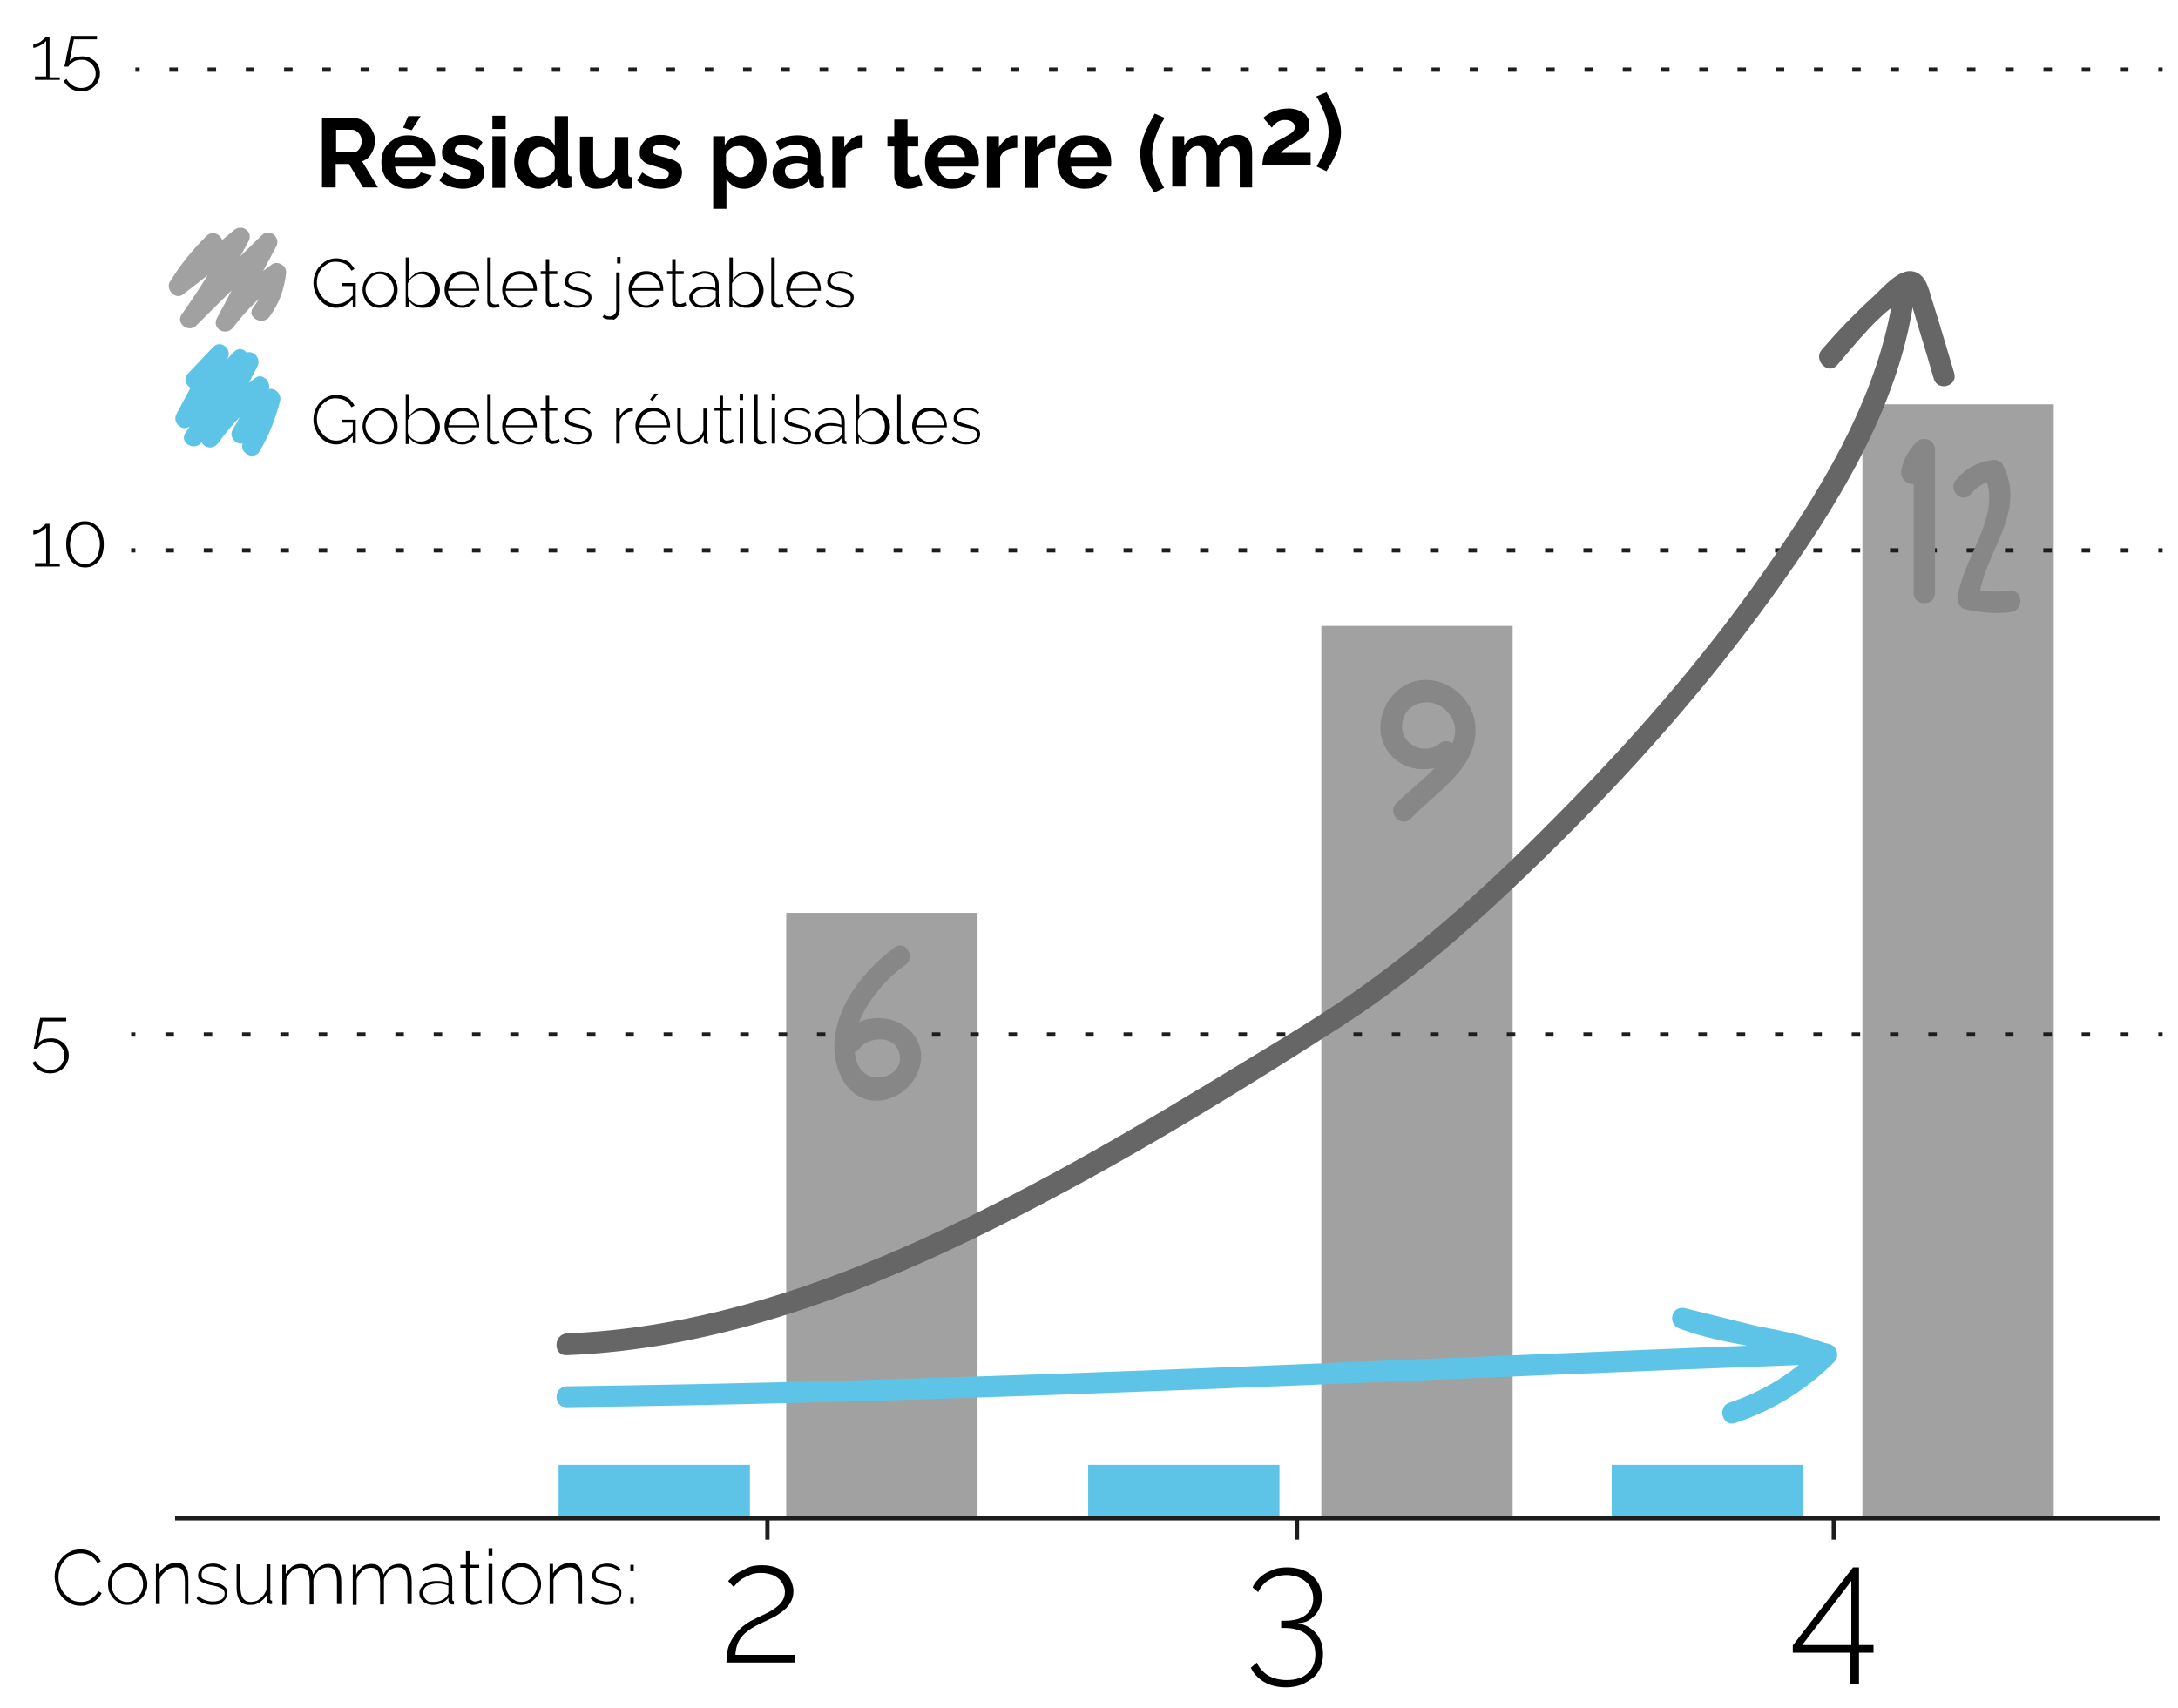 <?xml version="1.0" encoding="utf-8"?>
<!-- Generator: Adobe Illustrator 21.0.0, SVG Export Plug-In . SVG Version: 6.00 Build 0)  -->
<svg version="1.1" id="Layer_1" xmlns="http://www.w3.org/2000/svg" xmlns:xlink="http://www.w3.org/1999/xlink" x="0px" y="0px"
	 viewBox="0 0 510 400" style="enable-background:new 0 0 510 400;" xml:space="preserve">
<style type="text/css">
	.st0{fill:#5EC4E7;}
	.st1{fill:#A1A1A1;}
	.st2{fill:none;stroke:#1D1D1B;stroke-miterlimit:10;}
	.st3{fill:none;stroke:#1D1D1B;stroke-miterlimit:10;stroke-dasharray:1.994,6.98;}
	.st4{fill:none;stroke:#1D1D1B;stroke-miterlimit:10;stroke-dasharray:1.99,6.966;}
	.st5{fill:#666666;}
	.st6{fill:#878787;}
</style>
<g>
	<g>
		<g>
			<path d="M12.8,369.3c0-0.8,0.1-1.5,0.4-2.3c0.3-0.8,0.7-1.4,1.2-2c0.5-0.6,1.1-1.1,1.9-1.5c0.7-0.4,1.6-0.6,2.6-0.6
				c1.1,0,2.1,0.3,2.9,0.8c0.8,0.5,1.4,1.2,1.8,2l-0.8,0.4c-0.2-0.4-0.5-0.8-0.8-1.1s-0.6-0.5-1-0.7c-0.4-0.2-0.7-0.3-1.1-0.4
				c-0.4-0.1-0.8-0.1-1.1-0.1c-0.8,0-1.5,0.2-2.2,0.5c-0.6,0.3-1.2,0.8-1.6,1.3c-0.4,0.5-0.8,1.1-1,1.8s-0.3,1.3-0.3,2
				c0,0.8,0.1,1.5,0.4,2.2c0.3,0.7,0.6,1.3,1.1,1.8c0.5,0.5,1,0.9,1.6,1.3c0.6,0.3,1.3,0.5,2,0.5c0.4,0,0.8,0,1.2-0.1
				c0.4-0.1,0.8-0.2,1.2-0.5s0.7-0.5,1-0.8c0.3-0.3,0.6-0.7,0.8-1.1l0.8,0.4c-0.2,0.5-0.5,0.9-0.9,1.3c-0.4,0.4-0.8,0.7-1.2,0.9
				s-0.9,0.4-1.4,0.6s-1,0.2-1.5,0.2c-0.9,0-1.7-0.2-2.4-0.6c-0.7-0.4-1.4-0.9-1.9-1.5c-0.5-0.6-0.9-1.3-1.2-2.1
				C13,370.9,12.8,370.1,12.8,369.3z"/>
			<path d="M29.8,375.9c-0.7,0-1.3-0.1-1.8-0.4s-1-0.6-1.4-1.1c-0.4-0.4-0.7-1-1-1.5c-0.2-0.6-0.3-1.2-0.3-1.9
				c0-0.7,0.1-1.3,0.4-1.9c0.2-0.6,0.6-1.1,1-1.5c0.4-0.4,0.9-0.8,1.4-1.1c0.6-0.3,1.2-0.4,1.8-0.4c0.6,0,1.2,0.1,1.8,0.4
				c0.6,0.3,1,0.6,1.4,1.1s0.7,1,1,1.5c0.2,0.6,0.4,1.2,0.4,1.9c0,0.6-0.1,1.3-0.4,1.9c-0.2,0.6-0.6,1.1-1,1.5
				c-0.4,0.4-0.9,0.8-1.4,1.1C31,375.8,30.4,375.9,29.8,375.9z M26.1,371.1c0,0.6,0.1,1.1,0.3,1.6c0.2,0.5,0.5,0.9,0.8,1.3
				c0.3,0.4,0.7,0.6,1.2,0.9c0.4,0.2,0.9,0.3,1.4,0.3c0.5,0,1-0.1,1.4-0.3c0.4-0.2,0.8-0.5,1.2-0.9c0.3-0.4,0.6-0.8,0.8-1.3
				c0.2-0.5,0.3-1,0.3-1.6c0-0.6-0.1-1.1-0.3-1.6c-0.2-0.5-0.5-0.9-0.8-1.3c-0.3-0.4-0.7-0.7-1.2-0.9c-0.4-0.2-0.9-0.3-1.4-0.3
				s-1,0.1-1.4,0.3c-0.4,0.2-0.8,0.5-1.2,0.9s-0.6,0.8-0.8,1.3S26.1,370.6,26.1,371.1z"/>
			<path d="M44.2,375.7h-0.9v-5.2c0-1.2-0.2-2.1-0.5-2.6c-0.3-0.6-0.9-0.8-1.6-0.8c-0.4,0-0.8,0.1-1.2,0.2c-0.4,0.1-0.8,0.3-1.1,0.6
				s-0.6,0.6-0.9,0.9c-0.3,0.4-0.4,0.7-0.6,1.1v5.8h-0.9v-9.4h0.8v2.2c0.2-0.4,0.4-0.7,0.7-1s0.6-0.5,1-0.8c0.4-0.2,0.7-0.4,1.1-0.5
				c0.4-0.1,0.8-0.2,1.2-0.2c1,0,1.7,0.4,2.2,1.1s0.6,1.7,0.6,3.1V375.7z"/>
			<path d="M49.8,375.9c-0.7,0-1.4-0.1-2.1-0.4c-0.7-0.2-1.2-0.6-1.7-1.1l0.5-0.6c0.5,0.5,1,0.8,1.6,1s1.1,0.3,1.8,0.3
				c0.8,0,1.5-0.2,2-0.5c0.5-0.3,0.7-0.8,0.7-1.4c0-0.3-0.1-0.5-0.2-0.7c-0.1-0.2-0.3-0.4-0.6-0.5c-0.3-0.1-0.6-0.3-0.9-0.4
				c-0.4-0.1-0.8-0.2-1.3-0.3c-0.5-0.1-1-0.2-1.4-0.4c-0.4-0.1-0.7-0.3-1-0.4c-0.3-0.2-0.4-0.4-0.6-0.6s-0.2-0.5-0.2-0.9
				c0-0.5,0.1-0.9,0.3-1.2c0.2-0.3,0.4-0.6,0.7-0.9c0.3-0.2,0.7-0.4,1.1-0.5c0.4-0.1,0.9-0.2,1.3-0.2c0.7,0,1.4,0.1,1.9,0.4
				c0.6,0.2,1,0.6,1.3,0.9l-0.5,0.5c-0.3-0.4-0.7-0.6-1.2-0.8c-0.5-0.2-1-0.3-1.6-0.3c-0.3,0-0.7,0-1,0.1s-0.6,0.2-0.8,0.3
				c-0.2,0.2-0.4,0.4-0.5,0.6c-0.1,0.2-0.2,0.5-0.2,0.9c0,0.3,0,0.5,0.1,0.7s0.2,0.3,0.4,0.4c0.2,0.1,0.5,0.2,0.8,0.3
				c0.3,0.1,0.7,0.2,1.1,0.3c0.6,0.1,1.1,0.3,1.6,0.4s0.8,0.3,1.1,0.5c0.3,0.2,0.5,0.4,0.7,0.7c0.2,0.3,0.2,0.6,0.2,1
				c0,0.8-0.3,1.5-1,2C51.8,375.7,50.9,375.9,49.8,375.9z"/>
			<path d="M58.4,375.9c-2,0-3-1.4-3-4.1v-5.4h0.9v5.3c0,2.3,0.8,3.5,2.4,3.5c0.4,0,0.8-0.1,1.2-0.2s0.7-0.3,1-0.6
				c0.3-0.2,0.6-0.5,0.9-0.9c0.2-0.3,0.4-0.7,0.6-1.2v-5.9h0.9v8.1c0,0.3,0.1,0.4,0.4,0.4v0.8c-0.1,0-0.1,0-0.2,0s-0.1,0-0.1,0
				c-0.2,0-0.5-0.1-0.6-0.2c-0.2-0.2-0.3-0.4-0.3-0.6v-1.4c-0.4,0.8-1,1.3-1.7,1.8S59.3,375.9,58.4,375.9z"/>
			<path d="M79.8,375.7h-0.9v-5.2c0-1.2-0.2-2.1-0.5-2.6c-0.4-0.6-0.9-0.8-1.7-0.8c-0.4,0-0.8,0.1-1.1,0.2c-0.3,0.1-0.7,0.3-1,0.6
				s-0.5,0.6-0.7,0.9c-0.2,0.4-0.4,0.7-0.5,1.2v5.8h-0.9v-5.2c0-1.2-0.2-2.1-0.5-2.6c-0.4-0.6-0.9-0.8-1.7-0.8
				c-0.4,0-0.7,0.1-1.1,0.2c-0.3,0.1-0.7,0.3-0.9,0.6c-0.3,0.3-0.5,0.6-0.8,0.9c-0.2,0.4-0.4,0.7-0.5,1.2v5.8h-0.9v-9.4h0.8v2.2
				c0.4-0.8,0.9-1.3,1.5-1.8c0.6-0.4,1.3-0.6,2.1-0.6c0.8,0,1.4,0.2,1.9,0.7s0.8,1.1,0.9,1.8c0.9-1.7,2.1-2.5,3.7-2.5
				c1,0,1.7,0.4,2.2,1.1c0.4,0.7,0.7,1.7,0.7,3.1V375.7z"/>
			<path d="M96.3,375.7h-0.9v-5.2c0-1.2-0.2-2.1-0.5-2.6c-0.4-0.6-0.9-0.8-1.7-0.8c-0.4,0-0.8,0.1-1.1,0.2c-0.3,0.1-0.7,0.3-1,0.6
				s-0.5,0.6-0.7,0.9c-0.2,0.4-0.4,0.7-0.5,1.2v5.8H89v-5.2c0-1.2-0.2-2.1-0.5-2.6c-0.4-0.6-0.9-0.8-1.7-0.8c-0.4,0-0.7,0.1-1.1,0.2
				c-0.3,0.1-0.7,0.3-0.9,0.6c-0.3,0.3-0.5,0.6-0.8,0.9c-0.2,0.4-0.4,0.7-0.5,1.2v5.8h-0.9v-9.4h0.8v2.2c0.4-0.8,0.9-1.3,1.5-1.8
				c0.6-0.4,1.3-0.6,2.1-0.6c0.8,0,1.4,0.2,1.9,0.7s0.8,1.1,0.9,1.8c0.9-1.7,2.1-2.5,3.7-2.5c1,0,1.7,0.4,2.2,1.1
				c0.4,0.7,0.7,1.7,0.7,3.1V375.7z"/>
			<path d="M101.3,375.9c-0.4,0-0.8-0.1-1.2-0.2c-0.4-0.2-0.7-0.4-1-0.6c-0.3-0.3-0.5-0.6-0.7-0.9c-0.2-0.4-0.2-0.7-0.2-1.1
				c0-0.4,0.1-0.8,0.3-1.1c0.2-0.3,0.5-0.6,0.8-0.9s0.8-0.4,1.2-0.6c0.5-0.1,1-0.2,1.6-0.2c0.5,0,1,0,1.5,0.1c0.5,0.1,1,0.2,1.4,0.4
				v-0.9c0-0.9-0.3-1.6-0.8-2.1c-0.5-0.5-1.2-0.8-2.1-0.8c-0.5,0-0.9,0.1-1.4,0.3c-0.5,0.2-1,0.5-1.6,0.8l-0.3-0.6
				c1.2-0.8,2.3-1.2,3.4-1.2c1.1,0,2,0.3,2.7,1c0.6,0.7,1,1.6,1,2.7v4.6c0,0.3,0.1,0.4,0.4,0.4v0.8c-0.1,0-0.1,0-0.2,0
				c-0.1,0-0.1,0-0.2,0c-0.2,0-0.4-0.1-0.6-0.2c-0.1-0.2-0.2-0.4-0.3-0.6v-0.8c-0.4,0.6-1,1-1.7,1.3S102.1,375.9,101.3,375.9z
				 M101.5,375.2c0.7,0,1.3-0.1,1.9-0.4c0.6-0.3,1-0.6,1.3-1c0.2-0.3,0.3-0.5,0.3-0.7v-1.7c-0.4-0.2-0.9-0.3-1.3-0.4s-1-0.1-1.5-0.1
				c-0.5,0-0.9,0.1-1.3,0.2s-0.7,0.2-1,0.4c-0.3,0.2-0.5,0.4-0.6,0.7s-0.2,0.5-0.2,0.9c0,0.3,0.1,0.6,0.2,0.9
				c0.1,0.3,0.3,0.5,0.5,0.7c0.2,0.2,0.5,0.4,0.8,0.5C100.9,375.2,101.2,375.2,101.5,375.2z"/>
			<path d="M112.8,375.3c0,0-0.1,0.1-0.2,0.1c-0.1,0.1-0.3,0.1-0.4,0.2c-0.2,0.1-0.4,0.1-0.6,0.2c-0.2,0-0.5,0.1-0.7,0.1
				s-0.5,0-0.7-0.1c-0.2-0.1-0.4-0.2-0.6-0.3s-0.3-0.3-0.4-0.5c-0.1-0.2-0.1-0.4-0.1-0.7v-7.1h-1.3v-0.7h1.3v-3.2h0.9v3.2h2.2v0.7
				h-2.2v6.8c0,0.3,0.1,0.6,0.4,0.8s0.5,0.3,0.8,0.3c0.4,0,0.7-0.1,1-0.2c0.3-0.1,0.4-0.2,0.5-0.2L112.8,375.3z"/>
			<path d="M114.4,364.3v-1.7h0.9v1.7H114.4z M114.4,375.7v-9.4h0.9v9.4H114.4z"/>
			<path d="M122,375.9c-0.7,0-1.3-0.1-1.8-0.4s-1-0.6-1.4-1.1c-0.4-0.4-0.7-1-1-1.5c-0.2-0.6-0.3-1.2-0.3-1.9c0-0.7,0.1-1.3,0.4-1.9
				c0.2-0.6,0.6-1.1,1-1.5c0.4-0.4,0.9-0.8,1.4-1.1c0.6-0.3,1.2-0.4,1.8-0.4c0.6,0,1.2,0.1,1.8,0.4c0.6,0.3,1,0.6,1.4,1.1
				s0.7,1,1,1.5c0.2,0.6,0.4,1.2,0.4,1.9c0,0.6-0.1,1.3-0.4,1.9c-0.2,0.6-0.6,1.1-1,1.5c-0.4,0.4-0.9,0.8-1.4,1.1
				C123.3,375.8,122.7,375.9,122,375.9z M118.4,371.1c0,0.6,0.1,1.1,0.3,1.6c0.2,0.5,0.5,0.9,0.8,1.3c0.3,0.4,0.7,0.6,1.2,0.9
				c0.4,0.2,0.9,0.3,1.4,0.3c0.5,0,1-0.1,1.4-0.3c0.4-0.2,0.8-0.5,1.2-0.9c0.3-0.4,0.6-0.8,0.8-1.3c0.2-0.5,0.3-1,0.3-1.6
				c0-0.6-0.1-1.1-0.3-1.6c-0.2-0.5-0.5-0.9-0.8-1.3c-0.3-0.4-0.7-0.7-1.2-0.9c-0.4-0.2-0.9-0.3-1.4-0.3s-1,0.1-1.4,0.3
				c-0.4,0.2-0.8,0.5-1.2,0.9s-0.6,0.8-0.8,1.3S118.4,370.6,118.4,371.1z"/>
			<path d="M136.4,375.7h-0.9v-5.2c0-1.2-0.2-2.1-0.5-2.6c-0.3-0.6-0.9-0.8-1.6-0.8c-0.4,0-0.8,0.1-1.2,0.2
				c-0.4,0.1-0.8,0.3-1.1,0.6s-0.6,0.6-0.9,0.9c-0.3,0.4-0.4,0.7-0.6,1.1v5.8h-0.9v-9.4h0.8v2.2c0.2-0.4,0.4-0.7,0.7-1
				s0.6-0.5,1-0.8c0.4-0.2,0.7-0.4,1.1-0.5c0.4-0.1,0.8-0.2,1.2-0.2c1,0,1.7,0.4,2.2,1.1s0.6,1.7,0.6,3.1V375.7z"/>
			<path d="M142.1,375.9c-0.7,0-1.4-0.1-2.1-0.4c-0.7-0.2-1.2-0.6-1.7-1.1l0.5-0.6c0.5,0.5,1,0.8,1.6,1s1.1,0.3,1.8,0.3
				c0.8,0,1.5-0.2,2-0.5c0.5-0.3,0.7-0.8,0.7-1.4c0-0.3-0.1-0.5-0.2-0.7c-0.1-0.2-0.3-0.4-0.6-0.5c-0.3-0.1-0.6-0.3-0.9-0.4
				c-0.4-0.1-0.8-0.2-1.3-0.3c-0.5-0.1-1-0.2-1.4-0.4c-0.4-0.1-0.7-0.3-1-0.4c-0.3-0.2-0.4-0.4-0.6-0.6s-0.2-0.5-0.2-0.9
				c0-0.5,0.1-0.9,0.3-1.2c0.2-0.3,0.4-0.6,0.7-0.9c0.3-0.2,0.7-0.4,1.1-0.5c0.4-0.1,0.9-0.2,1.3-0.2c0.7,0,1.4,0.1,1.9,0.4
				c0.6,0.2,1,0.6,1.3,0.9l-0.5,0.5c-0.3-0.4-0.7-0.6-1.2-0.8c-0.5-0.2-1-0.3-1.6-0.3c-0.3,0-0.7,0-1,0.1s-0.6,0.2-0.8,0.3
				c-0.2,0.2-0.4,0.4-0.5,0.6c-0.1,0.2-0.2,0.5-0.2,0.9c0,0.3,0,0.5,0.1,0.7s0.2,0.3,0.4,0.4c0.2,0.1,0.5,0.2,0.8,0.3
				c0.3,0.1,0.7,0.2,1.1,0.3c0.6,0.1,1.1,0.3,1.6,0.4s0.8,0.3,1.1,0.5c0.3,0.2,0.5,0.4,0.7,0.7c0.2,0.3,0.2,0.6,0.2,1
				c0,0.8-0.3,1.5-1,2C144.1,375.7,143.2,375.9,142.1,375.9z"/>
			<path d="M147.6,368v-1.5h0.8v1.5H147.6z M147.6,375.7v-1.5h0.8v1.5H147.6z"/>
		</g>
	</g>
	<g>
		<g>
			<path d="M12,243.2c0.6,0,1.1,0.1,1.6,0.3c0.5,0.2,0.9,0.5,1.3,0.8c0.4,0.4,0.7,0.8,0.9,1.3c0.2,0.5,0.3,1,0.3,1.6
				c0,0.6-0.1,1.2-0.4,1.7c-0.2,0.5-0.5,1-0.9,1.3c-0.4,0.4-0.9,0.7-1.4,0.9c-0.5,0.2-1.1,0.3-1.7,0.3c-0.9,0-1.7-0.2-2.5-0.7
				c-0.7-0.5-1.3-1.1-1.6-1.8l0.7-0.4c0.3,0.6,0.8,1.1,1.4,1.5c0.6,0.4,1.3,0.6,2,0.6c0.5,0,0.9-0.1,1.3-0.2s0.8-0.4,1.1-0.7
				s0.5-0.7,0.7-1.1c0.2-0.4,0.3-0.9,0.3-1.4c0-0.5-0.1-0.9-0.3-1.3c-0.2-0.4-0.4-0.7-0.7-1s-0.7-0.5-1.1-0.7
				c-0.4-0.2-0.8-0.2-1.3-0.2c-0.6,0-1.2,0.1-1.7,0.4c-0.5,0.3-1,0.7-1.3,1.2H7.9c0-0.1,0-0.3,0.1-0.5c0.1-0.3,0.1-0.6,0.2-0.9
				c0.1-0.3,0.1-0.7,0.2-1.2c0.1-0.4,0.2-0.8,0.3-1.3c0.2-1,0.4-2.1,0.7-3.3h6.1v0.8H10l-1,5.1c0.4-0.4,0.8-0.7,1.3-0.9
				C10.8,243.3,11.4,243.2,12,243.2z"/>
		</g>
	</g>
	<g>
		<g>
			<path d="M14,131.9v0.8H8.2v-0.8h2.6v-8.3c-0.1,0.1-0.3,0.3-0.5,0.5c-0.2,0.2-0.5,0.3-0.8,0.5c-0.3,0.2-0.6,0.3-0.9,0.4
				s-0.6,0.2-0.8,0.2v-0.9c0.3,0,0.6-0.1,1-0.2s0.7-0.3,0.9-0.5s0.5-0.4,0.7-0.6c0.2-0.2,0.3-0.3,0.3-0.3h0.9v9.4H14z"/>
			<path d="M24.3,127.5c0,0.8-0.1,1.5-0.3,2.2c-0.2,0.7-0.5,1.2-0.9,1.7c-0.4,0.5-0.9,0.9-1.4,1.1c-0.5,0.3-1.1,0.4-1.8,0.4
				c-0.6,0-1.2-0.1-1.8-0.4c-0.5-0.3-1-0.6-1.4-1.1c-0.4-0.5-0.7-1.1-0.9-1.7c-0.2-0.7-0.3-1.4-0.3-2.2s0.1-1.5,0.3-2.2
				c0.2-0.7,0.5-1.2,0.9-1.7c0.4-0.5,0.9-0.9,1.4-1.1c0.5-0.3,1.1-0.4,1.8-0.4c0.6,0,1.2,0.1,1.8,0.4c0.5,0.3,1,0.7,1.4,1.1
				c0.4,0.5,0.7,1.1,0.9,1.7C24.2,126,24.3,126.7,24.3,127.5z M23.4,127.5c0-0.7-0.1-1.3-0.3-1.9s-0.4-1.1-0.7-1.5
				c-0.3-0.4-0.7-0.7-1.1-0.9c-0.4-0.2-0.9-0.3-1.4-0.3c-0.5,0-1,0.1-1.4,0.3c-0.4,0.2-0.8,0.5-1.1,0.9c-0.3,0.4-0.6,0.9-0.7,1.5
				s-0.3,1.2-0.3,1.9s0.1,1.3,0.3,1.9s0.4,1,0.7,1.5c0.3,0.4,0.7,0.7,1.1,0.9c0.4,0.2,0.9,0.3,1.4,0.3c0.5,0,1-0.1,1.4-0.3
				c0.4-0.2,0.8-0.5,1.1-0.9c0.3-0.4,0.6-0.9,0.7-1.5S23.4,128.2,23.4,127.5z"/>
		</g>
	</g>
	<g>
		<g>
			<path d="M14,17.9v0.8H8.2v-0.8h2.6V9.6c-0.1,0.1-0.3,0.3-0.5,0.5c-0.2,0.2-0.5,0.3-0.8,0.5c-0.3,0.2-0.6,0.3-0.9,0.4
				s-0.6,0.2-0.8,0.2v-0.9c0.3,0,0.6-0.1,1-0.2s0.7-0.3,0.9-0.5s0.5-0.4,0.7-0.6c0.2-0.2,0.3-0.3,0.3-0.3h0.9v9.4H14z"/>
			<path d="M19.3,13.2c0.6,0,1.1,0.1,1.6,0.3c0.5,0.2,0.9,0.5,1.3,0.8c0.4,0.4,0.7,0.8,0.9,1.3c0.2,0.5,0.3,1,0.3,1.6
				c0,0.6-0.1,1.2-0.4,1.7c-0.2,0.5-0.5,1-0.9,1.3c-0.4,0.4-0.9,0.7-1.4,0.9c-0.5,0.2-1.1,0.3-1.7,0.3c-0.9,0-1.7-0.2-2.5-0.7
				c-0.7-0.5-1.3-1.1-1.6-1.8l0.7-0.4c0.3,0.6,0.8,1.1,1.4,1.5c0.6,0.4,1.3,0.6,2,0.6c0.5,0,0.9-0.1,1.3-0.2
				c0.4-0.2,0.8-0.4,1.1-0.7c0.3-0.3,0.5-0.7,0.7-1.1c0.2-0.4,0.3-0.9,0.3-1.4c0-0.5-0.1-0.9-0.3-1.3c-0.2-0.4-0.4-0.7-0.7-1
				s-0.7-0.5-1.1-0.7c-0.4-0.2-0.8-0.2-1.3-0.2c-0.6,0-1.2,0.1-1.7,0.4s-1,0.7-1.3,1.2h-0.9c0-0.1,0-0.3,0.1-0.5
				c0.1-0.3,0.1-0.6,0.2-0.9c0.1-0.3,0.1-0.7,0.2-1.2c0.1-0.4,0.2-0.8,0.3-1.3c0.2-1,0.4-2.1,0.7-3.3h6.1v0.8h-5.4l-1,5.1
				c0.4-0.4,0.8-0.7,1.3-0.9C18.2,13.3,18.7,13.2,19.3,13.2z"/>
		</g>
	</g>
	<g>
		<g>
			<path d="M170.1,389.4c0-0.7,0.1-1.5,0.2-2.4c0.1-0.9,0.4-1.8,0.9-2.7s1.1-1.8,2-2.7s2-1.7,3.5-2.4c0.7-0.4,1.5-0.7,2.3-1.1
				c0.8-0.4,1.6-0.8,2.3-1.3c0.7-0.5,1.3-1,1.8-1.7s0.7-1.4,0.7-2.3c0-0.5-0.1-1-0.4-1.6c-0.2-0.5-0.6-1-1-1.4c-0.5-0.4-1-0.8-1.7-1
				s-1.5-0.4-2.5-0.4c-0.9,0-1.7,0.1-2.4,0.4c-0.7,0.3-1.3,0.6-1.9,0.9c-0.5,0.4-1,0.7-1.3,1.1c-0.4,0.4-0.6,0.6-0.8,0.9l-1.3-1.4
				c0.1-0.1,0.4-0.4,0.8-0.8s0.9-0.8,1.6-1.2c0.7-0.4,1.5-0.8,2.4-1.2c0.9-0.4,2-0.5,3.2-0.5c1.2,0,2.2,0.2,3.1,0.5s1.7,0.8,2.3,1.3
				c0.6,0.6,1.1,1.2,1.4,2s0.5,1.5,0.5,2.3c0,1.1-0.3,2-0.8,2.8c-0.5,0.8-1.2,1.5-1.9,2c-0.8,0.6-1.5,1.1-2.4,1.5
				c-0.8,0.4-1.5,0.7-2.1,1c-2,0.9-3.6,1.9-4.7,3.1c-1.1,1.2-1.6,2.7-1.7,4.5h14v1.8H170.1z"/>
		</g>
	</g>
	<g>
		<g>
			<path d="M303.9,380.2c1.8,0.3,3.2,1.1,4.3,2.4c1.1,1.3,1.6,2.9,1.6,4.8c0,1.2-0.2,2.2-0.6,3.2c-0.4,0.9-1,1.8-1.8,2.4
				s-1.7,1.2-2.7,1.6c-1.1,0.4-2.2,0.6-3.5,0.6c-2,0-3.7-0.4-5.1-1.2s-2.6-2-3.2-3.4l1.4-1.2c0.5,1.2,1.4,2.2,2.6,3
				c1.2,0.7,2.7,1.1,4.4,1.1c2.1,0,3.7-0.5,4.9-1.6c1.2-1.1,1.8-2.5,1.8-4.4s-0.6-3.4-1.9-4.5c-1.2-1.1-3-1.7-5.2-1.7h-0.9v-1.7h1
				c2.1,0,3.7-0.5,4.8-1.4s1.7-2.2,1.7-3.8c0-0.9-0.2-1.6-0.5-2.3c-0.3-0.7-0.7-1.2-1.3-1.7s-1.2-0.8-1.9-1.1
				c-0.8-0.2-1.6-0.4-2.5-0.4c-1.6,0-2.9,0.4-4.1,1.1c-1.2,0.7-2,1.7-2.6,2.9l-1.3-1.1c0.3-0.7,0.7-1.3,1.3-1.9
				c0.5-0.6,1.2-1.1,1.9-1.5c0.7-0.4,1.5-0.7,2.3-1c0.8-0.2,1.7-0.3,2.7-0.3c1.2,0,2.2,0.2,3.2,0.5c1,0.3,1.8,0.8,2.5,1.4
				c0.7,0.6,1.3,1.4,1.7,2.2c0.4,0.9,0.6,1.8,0.6,2.8c0,0.8-0.1,1.6-0.4,2.3c-0.2,0.7-0.6,1.3-1.1,1.9c-0.5,0.5-1,1-1.7,1.4
				S304.7,380.1,303.9,380.2z"/>
		</g>
	</g>
	<g>
		<g>
			<path d="M433.3,394.4v-7.3h-13.5v-1.7l14.1-18.3h1.4v18.2h3.4v1.8h-3.4v7.3H433.3z M422,385.3h11.5v-15L422,385.3z"/>
		</g>
	</g>
	<rect x="130.8" y="343.1" class="st0" width="44.8" height="12.5"/>
	<rect x="254.8" y="343.1" class="st0" width="44.8" height="12.5"/>
	<rect x="377.4" y="343.1" class="st0" width="44.8" height="12.5"/>
	<rect x="184.1" y="213.8" class="st1" width="44.8" height="141.8"/>
	<rect x="309.4" y="146.6" class="st1" width="44.8" height="209.1"/>
	<rect x="436.1" y="94.7" class="st1" width="44.8" height="260.9"/>
	<g>
		<g>
			<line class="st2" x1="506.4" y1="128.9" x2="505.4" y2="128.9"/>
			<line class="st3" x1="498.4" y1="128.9" x2="35.2" y2="128.9"/>
			<line class="st2" x1="31.7" y1="128.9" x2="30.7" y2="128.9"/>
		</g>
	</g>
	<g>
		<g>
			<line class="st2" x1="506.4" y1="242.3" x2="505.4" y2="242.3"/>
			<line class="st3" x1="498.4" y1="242.3" x2="35.2" y2="242.3"/>
			<line class="st2" x1="31.7" y1="242.3" x2="30.7" y2="242.3"/>
		</g>
	</g>
	<g>
		<g>
			<line class="st2" x1="506.4" y1="16.3" x2="505.4" y2="16.3"/>
			<line class="st4" x1="498.4" y1="16.3" x2="36.2" y2="16.3"/>
			<line class="st2" x1="32.7" y1="16.3" x2="31.7" y2="16.3"/>
		</g>
	</g>
	<line class="st2" x1="41" y1="355.6" x2="505.7" y2="355.6"/>
	<line class="st2" x1="179.7" y1="355.9" x2="179.7" y2="360.6"/>
	<line class="st2" x1="303.7" y1="355.9" x2="303.7" y2="360.6"/>
	<line class="st2" x1="429.4" y1="355.9" x2="429.4" y2="360.6"/>
	<g>
		<g>
			<path class="st5" d="M132.7,317.4c33.4-1.3,65.3-12.8,95.1-27.2c30.1-14.6,59-32.2,87.1-50.3c17.3-11.2,32.9-25.4,47.6-39.8
				c19-18.6,36.7-38.5,52.3-60.1c14.8-20.5,29.6-44,33.3-69.5c0.5-3.1-4.4-4.5-4.8-1.3c-3.2,21.9-14.9,42.2-27.2,60.2
				c-14.7,21.7-31.9,41.7-50.3,60.3c-15.1,15.4-31.1,30.3-48.8,42.7c-10.8,7.5-22.3,14.1-33.5,21c-14.2,8.6-28.6,17.1-43.3,24.8
				c-33.3,17.6-69.4,32.6-107.5,34.1C129.5,312.6,129.5,317.6,132.7,317.4L132.7,317.4z"/>
		</g>
	</g>
	<g>
		<g>
			<path class="st5" d="M430.2,85.5c4.4-5.1,9.6-11.8,15.4-15.3c0.6-0.4,1-0.9,1.3-1.4c0.3,0.9,0.5,1.8,0.8,2.7
				c0.5,1.8,1.1,3.6,1.6,5.4c1.2,3.9,2.4,7.9,3.5,11.8c0.9,3.1,5.7,1.8,4.8-1.3c-1.7-5.7-3.4-11.5-5.2-17.2
				c-0.8-2.6-1.5-6.4-4.9-6.7c-3.3-0.2-6.8,4.1-8.9,6c-4.3,3.9-8.3,8.1-12.1,12.5C424.6,84.4,428.1,88,430.2,85.5L430.2,85.5z"/>
		</g>
	</g>
	<g>
		<g>
			<path class="st0" d="M132.7,329.6c77.1-0.9,154.1-4.4,231.1-7.6c21-0.9,41.9-1.7,62.9-2.5c2.9-0.1,3.3-3.9,0.7-4.9
				c-10.6-4-22.2-4.2-32.8-8.2c-0.4,1.6-0.9,3.2-1.3,4.8c11.3,2.8,22.5,5.6,33.8,8.4c-0.4-1.4-0.7-2.8-1.1-4.2
				c-6,6-12.9,10.4-21,13.1c-3,1-1.7,5.8,1.3,4.8c8.8-2.9,16.6-7.7,23.2-14.3c1.3-1.3,0.7-3.7-1.1-4.2c-11.3-2.8-22.5-5.6-33.8-8.4
				c-3.2-0.8-4.3,3.7-1.3,4.8c10.6,4,22.2,4.2,32.8,8.2c0.2-1.6,0.4-3.3,0.7-4.9c-77,2.9-154,6.8-231.1,8.9c-21,0.6-41.9,1-62.9,1.3
				C129.5,324.7,129.5,329.7,132.7,329.6L132.7,329.6z"/>
		</g>
	</g>
	<g>
		<g>
			<path class="st1" d="M48.4,55.2c-3.3,3.3-6.2,6.8-8.6,10.8c-1.1,1.7,1.2,4.3,3,3c5.1-3.9,10.1-7.9,15.1-12.1
				c-1.1-0.9-2.3-1.8-3.4-2.6c-3.6,6.7-7.6,13.2-12,19.4c-1.4,2.1,1.7,4.3,3.4,2.6c6.1-6.1,12.2-12.1,18.4-18.2
				c-1.1-0.9-2.3-1.8-3.4-2.6c-3.4,6.3-6.7,12.7-10.1,19c-1.3,2.5,2.1,4.4,3.8,2.2c3.2-4.3,7-7.9,11.3-11c-1.1-0.6-2.2-1.3-3.3-1.9
				c-0.3,3.1-1.4,5.7-3.3,8.2c-1.7,2.3,2.1,4.4,3.8,2.2c2.3-3.2,3.5-6.5,3.9-10.4c0.1-1.6-2-2.8-3.3-1.9c-5,3.6-9.2,7.7-12.9,12.6
				c1.3,0.7,2.5,1.5,3.8,2.2c3.4-6.3,6.7-12.7,10.1-19c1.1-2.1-1.6-4.4-3.4-2.6C55,61.2,48.9,67.2,42.8,73.3
				c1.1,0.9,2.3,1.8,3.4,2.6c4.4-6.2,8.4-12.7,12-19.4c1.2-2.2-1.6-4.2-3.4-2.6c-4.6,3.9-9.4,7.7-14.2,11.4c1,1,2,2,3,3
				c2.2-3.7,4.8-6.9,7.9-9.9C53.5,56.3,50.4,53.3,48.4,55.2L48.4,55.2z"/>
		</g>
	</g>
	<g>
		<g>
			<path class="st0" d="M47.1,90.5c2-2.1,3.9-4.1,5.9-6.2c-1.1-0.9-2.3-1.8-3.4-2.6C46.8,86.8,44,91.9,41.3,97
				c-1.1,2.1,1.7,4.5,3.4,2.6c4.4-4.7,8.7-9.4,13.1-14.1c-1.1-0.9-2.3-1.8-3.4-2.6c-3.1,6.5-6.7,12.7-10.9,18.5
				c1.3,0.7,2.5,1.5,3.8,2.2c3.8-6.1,8.1-11.8,12.7-17.3c-1.1-0.9-2.3-1.8-3.4-2.6c-3.1,6-6.2,11.9-9.3,17.9
				c-1.3,2.5,2.1,4.5,3.8,2.2c3.1-4.4,6.8-8.2,11.1-11.4c-1.1-0.8-2.1-1.6-3.2-2.5c-0.9,3.9-2.4,7.3-4.5,10.7
				c-1.3,2.1,1.8,4.6,3.4,2.6c2.3-2.8,4.7-5.6,7-8.4c-1.2-0.7-2.4-1.4-3.6-2.1c-1,3.8-2.4,7.4-4.3,10.8c-1.4,2.4,2.4,4.6,3.8,2.2
				c2.2-3.7,3.7-7.6,4.8-11.8c0.5-2-2.2-3.9-3.6-2.1c-2.3,2.8-4.7,5.6-7,8.4c1.1,0.9,2.3,1.8,3.4,2.6C60.3,99.1,62,95.2,63,91
				c0.4-1.7-1.6-3.7-3.2-2.5c-4.9,3.7-9.1,8-12.6,13c1.3,0.7,2.5,1.5,3.8,2.2c3.1-6,6.2-11.9,9.3-17.9c1.1-2.1-1.7-4.6-3.4-2.6
				C52,89,47.5,95.1,43.4,101.4c-1.5,2.4,2.2,4.4,3.8,2.2c4.2-5.8,7.8-12,10.9-18.5c1-2.1-1.6-4.6-3.4-2.6
				c-4.4,4.7-8.7,9.4-13.1,14.1c1.1,0.9,2.3,1.8,3.4,2.6c2.8-5.1,5.6-10.2,8.3-15.3c1.2-2.1-1.7-4.5-3.4-2.6c-2,2.1-3.9,4.1-5.9,6.2
				C42.1,89.4,45.2,92.5,47.1,90.5L47.1,90.5z"/>
		</g>
	</g>
	<g>
		<g>
			<path d="M82.5,70.2c-1.1,1.2-2.4,1.9-3.8,1.9c-0.8,0-1.5-0.2-2.1-0.5c-0.7-0.3-1.2-0.8-1.7-1.3s-0.8-1.2-1.1-1.9
				s-0.4-1.4-0.4-2.1c0-0.7,0.1-1.5,0.4-2.2c0.3-0.7,0.6-1.3,1.1-1.8c0.5-0.5,1-1,1.7-1.3c0.6-0.3,1.3-0.5,2.1-0.5
				c0.6,0,1.1,0.1,1.5,0.2s0.9,0.3,1.2,0.5c0.4,0.2,0.7,0.5,0.9,0.8c0.3,0.3,0.5,0.6,0.7,1l-0.7,0.4c-0.4-0.7-0.9-1.3-1.5-1.6
				c-0.6-0.3-1.4-0.5-2.2-0.5c-0.7,0-1.3,0.1-1.8,0.4s-1,0.7-1.4,1.1c-0.4,0.5-0.7,1-0.9,1.6c-0.2,0.6-0.3,1.2-0.3,1.8
				c0,0.7,0.1,1.3,0.4,1.9c0.2,0.6,0.6,1.1,1,1.6c0.4,0.5,0.9,0.8,1.4,1.1s1.2,0.4,1.8,0.4c0.7,0,1.4-0.2,2-0.5
				c0.6-0.3,1.2-0.8,1.8-1.5v-2.2H80v-0.7h3.3v5.5h-0.7V70.2z"/>
			<path d="M88.9,72.1c-0.6,0-1.1-0.1-1.6-0.3c-0.5-0.2-0.9-0.5-1.3-0.9c-0.4-0.4-0.6-0.9-0.8-1.4c-0.2-0.5-0.3-1.1-0.3-1.6
				c0-0.6,0.1-1.1,0.3-1.7c0.2-0.5,0.5-1,0.9-1.4c0.4-0.4,0.8-0.7,1.3-0.9c0.5-0.2,1-0.3,1.6-0.3c0.6,0,1.1,0.1,1.6,0.3
				c0.5,0.2,0.9,0.5,1.3,0.9c0.4,0.4,0.7,0.9,0.9,1.4c0.2,0.5,0.3,1.1,0.3,1.7c0,0.6-0.1,1.1-0.3,1.6c-0.2,0.5-0.5,1-0.9,1.4
				c-0.4,0.4-0.8,0.7-1.3,0.9C90,72,89.5,72.1,88.9,72.1z M85.6,67.8c0,0.5,0.1,1,0.3,1.4c0.2,0.4,0.4,0.8,0.7,1.1
				c0.3,0.3,0.6,0.6,1,0.8s0.8,0.3,1.3,0.3c0.4,0,0.9-0.1,1.3-0.3c0.4-0.2,0.7-0.4,1-0.8c0.3-0.3,0.5-0.7,0.7-1.1
				c0.2-0.4,0.3-0.9,0.3-1.4c0-0.5-0.1-1-0.3-1.4c-0.2-0.4-0.4-0.8-0.7-1.1c-0.3-0.3-0.6-0.6-1-0.8c-0.4-0.2-0.8-0.3-1.3-0.3
				c-0.4,0-0.9,0.1-1.3,0.3s-0.7,0.5-1,0.8c-0.3,0.3-0.5,0.7-0.7,1.2C85.7,66.9,85.6,67.3,85.6,67.8z"/>
			<path d="M98.8,72.1c-0.7,0-1.3-0.2-1.8-0.5s-1-0.8-1.3-1.3v1.7h-0.7V60.3h0.8v5.2c0.4-0.6,0.9-1,1.4-1.4c0.5-0.4,1.2-0.5,1.9-0.5
				c0.6,0,1.1,0.1,1.6,0.4s0.9,0.6,1.2,1c0.3,0.4,0.6,0.9,0.8,1.4c0.2,0.5,0.3,1,0.3,1.6c0,0.6-0.1,1.1-0.3,1.6
				c-0.2,0.5-0.5,1-0.8,1.4c-0.4,0.4-0.8,0.7-1.3,0.9S99.3,72.1,98.8,72.1z M98.6,71.4c0.5,0,0.9-0.1,1.3-0.3c0.4-0.2,0.8-0.5,1-0.8
				c0.3-0.3,0.5-0.7,0.7-1.1c0.2-0.4,0.2-0.9,0.2-1.3c0-0.5-0.1-0.9-0.2-1.4c-0.2-0.4-0.4-0.8-0.7-1.2c-0.3-0.3-0.6-0.6-1-0.8
				c-0.4-0.2-0.8-0.3-1.3-0.3c-0.4,0-0.7,0.1-1,0.2c-0.3,0.1-0.6,0.3-0.9,0.5c-0.3,0.2-0.5,0.4-0.7,0.7c-0.2,0.3-0.4,0.5-0.5,0.8
				v2.8c0,0.3,0.1,0.6,0.4,0.9c0.2,0.3,0.4,0.5,0.7,0.7s0.6,0.4,0.9,0.5S98.3,71.4,98.6,71.4z"/>
			<path d="M108.2,72.1c-0.6,0-1.1-0.1-1.6-0.3c-0.5-0.2-0.9-0.5-1.3-0.9c-0.4-0.4-0.7-0.9-0.9-1.4c-0.2-0.5-0.3-1.1-0.3-1.7
				c0-0.6,0.1-1.1,0.3-1.7c0.2-0.5,0.5-1,0.9-1.4c0.4-0.4,0.8-0.7,1.3-0.9s1-0.3,1.6-0.3c0.6,0,1.1,0.1,1.6,0.3
				c0.5,0.2,0.9,0.5,1.3,0.9c0.4,0.4,0.6,0.8,0.8,1.4c0.2,0.5,0.3,1.1,0.3,1.6c0,0.1,0,0.1,0,0.2c0,0.1,0,0.1,0,0.2h-7.3
				c0,0.5,0.1,0.9,0.3,1.3c0.2,0.4,0.4,0.8,0.7,1.1c0.3,0.3,0.6,0.5,1,0.7c0.4,0.2,0.8,0.3,1.2,0.3c0.3,0,0.6,0,0.8-0.1
				s0.5-0.2,0.8-0.3c0.2-0.1,0.5-0.3,0.6-0.5c0.2-0.2,0.3-0.4,0.4-0.6l0.7,0.2c-0.1,0.3-0.3,0.6-0.5,0.8s-0.5,0.5-0.8,0.6
				c-0.3,0.2-0.6,0.3-1,0.4C109,72.1,108.6,72.1,108.2,72.1z M111.5,67.5c0-0.5-0.1-0.9-0.3-1.3c-0.2-0.4-0.4-0.8-0.7-1
				c-0.3-0.3-0.6-0.5-1-0.7c-0.4-0.2-0.8-0.2-1.2-0.2s-0.8,0.1-1.2,0.2c-0.4,0.2-0.7,0.4-1,0.7c-0.3,0.3-0.5,0.6-0.7,1.1
				s-0.3,0.9-0.3,1.3H111.5z"/>
			<path d="M114.1,60.3h0.8v10c0,0.3,0.1,0.6,0.3,0.7c0.2,0.2,0.4,0.3,0.7,0.3c0.1,0,0.3,0,0.4,0c0.2,0,0.3-0.1,0.5-0.1l0.2,0.6
				c-0.2,0.1-0.4,0.1-0.7,0.2s-0.5,0.1-0.7,0.1c-0.4,0-0.8-0.1-1.1-0.4c-0.3-0.3-0.4-0.6-0.4-1.1V60.3z"/>
			<path d="M121.7,72.1c-0.6,0-1.1-0.1-1.6-0.3c-0.5-0.2-0.9-0.5-1.3-0.9c-0.4-0.4-0.7-0.9-0.9-1.4c-0.2-0.5-0.3-1.1-0.3-1.7
				c0-0.6,0.1-1.1,0.3-1.7c0.2-0.5,0.5-1,0.9-1.4c0.4-0.4,0.8-0.7,1.3-0.9s1-0.3,1.6-0.3c0.6,0,1.1,0.1,1.6,0.3
				c0.5,0.2,0.9,0.5,1.3,0.9c0.4,0.4,0.6,0.8,0.8,1.4c0.2,0.5,0.3,1.1,0.3,1.6c0,0.1,0,0.1,0,0.2c0,0.1,0,0.1,0,0.2h-7.3
				c0,0.5,0.1,0.9,0.3,1.3c0.2,0.4,0.4,0.8,0.7,1.1c0.3,0.3,0.6,0.5,1,0.7c0.4,0.2,0.8,0.3,1.2,0.3c0.3,0,0.6,0,0.8-0.1
				s0.5-0.2,0.8-0.3c0.2-0.1,0.5-0.3,0.6-0.5c0.2-0.2,0.3-0.4,0.4-0.6l0.7,0.2c-0.1,0.3-0.3,0.6-0.5,0.8s-0.5,0.5-0.8,0.6
				c-0.3,0.2-0.6,0.3-1,0.4C122.4,72.1,122.1,72.1,121.7,72.1z M124.9,67.5c0-0.5-0.1-0.9-0.3-1.3c-0.2-0.4-0.4-0.8-0.7-1
				c-0.3-0.3-0.6-0.5-1-0.7c-0.4-0.2-0.8-0.2-1.2-0.2s-0.8,0.1-1.2,0.2c-0.4,0.2-0.7,0.4-1,0.7c-0.3,0.3-0.5,0.6-0.7,1.1
				s-0.3,0.9-0.3,1.3H124.9z"/>
			<path d="M131.1,71.5c0,0-0.1,0.1-0.2,0.1s-0.2,0.1-0.4,0.2c-0.2,0.1-0.3,0.1-0.5,0.1c-0.2,0-0.4,0.1-0.6,0.1
				c-0.2,0-0.4,0-0.6-0.1s-0.4-0.2-0.5-0.3c-0.2-0.1-0.3-0.3-0.4-0.5c-0.1-0.2-0.1-0.4-0.1-0.6v-6.3h-1.2v-0.7h1.2v-2.8h0.8v2.8h1.9
				v0.7h-1.9v6.1c0,0.3,0.1,0.5,0.3,0.7c0.2,0.2,0.5,0.2,0.7,0.2c0.3,0,0.6-0.1,0.9-0.2c0.2-0.1,0.4-0.2,0.4-0.2L131.1,71.5z"/>
			<path d="M135.2,72.1c-0.6,0-1.3-0.1-1.8-0.3c-0.6-0.2-1.1-0.5-1.5-1l0.4-0.5c0.4,0.4,0.9,0.7,1.4,0.9c0.5,0.2,1,0.3,1.6,0.3
				c0.7,0,1.3-0.2,1.8-0.5s0.7-0.7,0.7-1.3c0-0.3-0.1-0.5-0.2-0.6c-0.1-0.2-0.3-0.3-0.5-0.4c-0.2-0.1-0.5-0.2-0.8-0.3
				c-0.3-0.1-0.7-0.2-1.2-0.3c-0.5-0.1-0.9-0.2-1.2-0.3s-0.6-0.2-0.9-0.4c-0.2-0.1-0.4-0.3-0.5-0.5c-0.1-0.2-0.2-0.5-0.2-0.8
				c0-0.4,0.1-0.8,0.2-1.1s0.4-0.6,0.7-0.8s0.6-0.4,1-0.5c0.4-0.1,0.8-0.2,1.2-0.2c0.7,0,1.2,0.1,1.7,0.3c0.5,0.2,0.9,0.5,1.2,0.8
				l-0.4,0.4c-0.3-0.3-0.6-0.6-1.1-0.7c-0.4-0.2-0.9-0.2-1.4-0.2c-0.3,0-0.6,0-0.9,0.1c-0.3,0.1-0.5,0.2-0.7,0.3
				c-0.2,0.1-0.4,0.3-0.5,0.5c-0.1,0.2-0.2,0.5-0.2,0.8c0,0.2,0,0.4,0.1,0.6s0.2,0.3,0.4,0.4c0.2,0.1,0.4,0.2,0.7,0.3s0.6,0.2,1,0.3
				c0.5,0.1,1,0.3,1.4,0.4c0.4,0.1,0.7,0.3,1,0.4c0.3,0.2,0.5,0.4,0.6,0.6c0.1,0.2,0.2,0.5,0.2,0.9c0,0.7-0.3,1.3-0.9,1.8
				C136.9,71.9,136.1,72.1,135.2,72.1z"/>
			<path d="M142.9,74.8c-0.3,0-0.7,0-1-0.1c-0.3-0.1-0.6-0.2-0.8-0.5l0.4-0.5c0.2,0.1,0.4,0.3,0.6,0.3c0.2,0.1,0.4,0.1,0.6,0.1
				c0.2,0,0.4,0,0.6-0.1c0.2-0.1,0.4-0.2,0.5-0.3s0.3-0.3,0.4-0.5c0.1-0.2,0.1-0.4,0.1-0.6v-8.8h0.8v8.8c0,0.4-0.1,0.7-0.2,1
				c-0.1,0.3-0.3,0.5-0.5,0.8c-0.2,0.2-0.5,0.4-0.8,0.5C143.5,74.7,143.2,74.8,142.9,74.8z M144.5,61.7v-1.5h0.8v1.5H144.5z"/>
			<path d="M151.3,72.1c-0.6,0-1.1-0.1-1.6-0.3c-0.5-0.2-0.9-0.5-1.3-0.9c-0.4-0.4-0.7-0.9-0.9-1.4c-0.2-0.5-0.3-1.1-0.3-1.7
				c0-0.6,0.1-1.1,0.3-1.7c0.2-0.5,0.5-1,0.9-1.4c0.4-0.4,0.8-0.7,1.3-0.9s1-0.3,1.6-0.3c0.6,0,1.1,0.1,1.6,0.3
				c0.5,0.2,0.9,0.5,1.3,0.9c0.4,0.4,0.6,0.8,0.8,1.4c0.2,0.5,0.3,1.1,0.3,1.6c0,0.1,0,0.1,0,0.2c0,0.1,0,0.1,0,0.2H148
				c0,0.5,0.1,0.9,0.3,1.3c0.2,0.4,0.4,0.8,0.7,1.1c0.3,0.3,0.6,0.5,1,0.7c0.4,0.2,0.8,0.3,1.2,0.3c0.3,0,0.6,0,0.8-0.1
				s0.5-0.2,0.8-0.3c0.2-0.1,0.5-0.3,0.6-0.5c0.2-0.2,0.3-0.4,0.4-0.6l0.7,0.2c-0.1,0.3-0.3,0.6-0.5,0.8s-0.5,0.5-0.8,0.6
				c-0.3,0.2-0.6,0.3-1,0.4C152.1,72.1,151.7,72.1,151.3,72.1z M154.6,67.5c0-0.5-0.1-0.9-0.3-1.3c-0.2-0.4-0.4-0.8-0.7-1
				c-0.3-0.3-0.6-0.5-1-0.7c-0.4-0.2-0.8-0.2-1.2-0.2s-0.8,0.1-1.2,0.2c-0.4,0.2-0.7,0.4-1,0.7c-0.3,0.3-0.5,0.6-0.7,1.1
				S148,67,148,67.5H154.6z"/>
			<path d="M160.7,71.5c0,0-0.1,0.1-0.2,0.1s-0.2,0.1-0.4,0.2c-0.2,0.1-0.3,0.1-0.5,0.1c-0.2,0-0.4,0.1-0.6,0.1
				c-0.2,0-0.4,0-0.6-0.1s-0.4-0.2-0.5-0.3c-0.2-0.1-0.3-0.3-0.4-0.5c-0.1-0.2-0.1-0.4-0.1-0.6v-6.3h-1.2v-0.7h1.2v-2.8h0.8v2.8h1.9
				v0.7h-1.9v6.1c0,0.3,0.1,0.5,0.3,0.7c0.2,0.2,0.5,0.2,0.7,0.2c0.3,0,0.6-0.1,0.9-0.2c0.2-0.1,0.4-0.2,0.4-0.2L160.7,71.5z"/>
			<path d="M164.2,72.1c-0.4,0-0.7-0.1-1.1-0.2c-0.3-0.1-0.6-0.3-0.9-0.5c-0.2-0.2-0.4-0.5-0.6-0.8s-0.2-0.7-0.2-1
				c0-0.4,0.1-0.7,0.3-1c0.2-0.3,0.4-0.6,0.7-0.8c0.3-0.2,0.7-0.4,1.1-0.5s0.9-0.2,1.4-0.2c0.4,0,0.9,0,1.4,0.1
				c0.5,0.1,0.9,0.2,1.2,0.3v-0.8c0-0.8-0.2-1.4-0.7-1.9c-0.4-0.5-1.1-0.7-1.8-0.7c-0.4,0-0.8,0.1-1.3,0.3c-0.5,0.2-0.9,0.4-1.4,0.7
				l-0.3-0.5c1.1-0.7,2.1-1.1,3-1.1c1,0,1.8,0.3,2.4,0.9c0.6,0.6,0.9,1.4,0.9,2.4v4.1c0,0.3,0.1,0.4,0.4,0.4v0.7c-0.1,0-0.1,0-0.2,0
				s-0.1,0-0.2,0c-0.2,0-0.4-0.1-0.5-0.2s-0.2-0.3-0.2-0.5v-0.7c-0.4,0.5-0.9,0.9-1.5,1.2C165.5,72,164.9,72.1,164.2,72.1z
				 M164.4,71.5c0.6,0,1.2-0.1,1.7-0.4c0.5-0.2,0.9-0.5,1.2-0.9c0.2-0.2,0.3-0.4,0.3-0.6v-1.5c-0.4-0.1-0.8-0.3-1.2-0.3
				s-0.8-0.1-1.3-0.1c-0.4,0-0.8,0-1.1,0.1c-0.3,0.1-0.6,0.2-0.9,0.4c-0.2,0.2-0.4,0.4-0.6,0.6c-0.1,0.2-0.2,0.5-0.2,0.8
				s0.1,0.5,0.2,0.8c0.1,0.2,0.3,0.5,0.4,0.6c0.2,0.2,0.4,0.3,0.7,0.4C163.8,71.4,164.1,71.5,164.4,71.5z"/>
			<path d="M174.6,72.1c-0.7,0-1.3-0.2-1.8-0.5s-1-0.8-1.3-1.3v1.7h-0.7V60.3h0.8v5.2c0.4-0.6,0.9-1,1.4-1.4
				c0.5-0.4,1.2-0.5,1.9-0.5c0.6,0,1.1,0.1,1.6,0.4s0.9,0.6,1.2,1c0.3,0.4,0.6,0.9,0.8,1.4c0.2,0.5,0.3,1,0.3,1.6
				c0,0.6-0.1,1.1-0.3,1.6c-0.2,0.5-0.5,1-0.8,1.4c-0.4,0.4-0.8,0.7-1.3,0.9S175.2,72.1,174.6,72.1z M174.5,71.4
				c0.5,0,0.9-0.1,1.3-0.3c0.4-0.2,0.8-0.5,1-0.8c0.3-0.3,0.5-0.7,0.7-1.1c0.2-0.4,0.2-0.9,0.2-1.3c0-0.5-0.1-0.9-0.2-1.4
				c-0.2-0.4-0.4-0.8-0.7-1.2c-0.3-0.3-0.6-0.6-1-0.8c-0.4-0.2-0.8-0.3-1.3-0.3c-0.4,0-0.7,0.1-1,0.2c-0.3,0.1-0.6,0.3-0.9,0.5
				c-0.3,0.2-0.5,0.4-0.7,0.7c-0.2,0.3-0.4,0.5-0.5,0.8v2.8c0,0.3,0.1,0.6,0.4,0.9c0.2,0.3,0.4,0.5,0.7,0.7s0.6,0.4,0.9,0.5
				S174.2,71.4,174.5,71.4z"/>
			<path d="M180.6,60.3h0.8v10c0,0.3,0.1,0.6,0.3,0.7c0.2,0.2,0.4,0.3,0.7,0.3c0.1,0,0.3,0,0.4,0c0.2,0,0.3-0.1,0.5-0.1l0.2,0.6
				c-0.2,0.1-0.4,0.1-0.7,0.2s-0.5,0.1-0.7,0.1c-0.4,0-0.8-0.1-1.1-0.4c-0.3-0.3-0.4-0.6-0.4-1.1V60.3z"/>
			<path d="M188.2,72.1c-0.6,0-1.1-0.1-1.6-0.3c-0.5-0.2-0.9-0.5-1.3-0.9c-0.4-0.4-0.7-0.9-0.9-1.4c-0.2-0.5-0.3-1.1-0.3-1.7
				c0-0.6,0.1-1.1,0.3-1.7c0.2-0.5,0.5-1,0.9-1.4c0.4-0.4,0.8-0.7,1.3-0.9s1-0.3,1.6-0.3c0.6,0,1.1,0.1,1.6,0.3
				c0.5,0.2,0.9,0.5,1.3,0.9c0.4,0.4,0.6,0.8,0.8,1.4c0.2,0.5,0.3,1.1,0.3,1.6c0,0.1,0,0.1,0,0.2c0,0.1,0,0.1,0,0.2h-7.3
				c0,0.5,0.1,0.9,0.3,1.3c0.2,0.4,0.4,0.8,0.7,1.1c0.3,0.3,0.6,0.5,1,0.7c0.4,0.2,0.8,0.3,1.2,0.3c0.3,0,0.6,0,0.8-0.1
				s0.5-0.2,0.8-0.3c0.2-0.1,0.5-0.3,0.6-0.5c0.2-0.2,0.3-0.4,0.4-0.6l0.7,0.2c-0.1,0.3-0.3,0.6-0.5,0.8s-0.5,0.5-0.8,0.6
				c-0.3,0.2-0.6,0.3-1,0.4C189,72.1,188.6,72.1,188.2,72.1z M191.5,67.5c0-0.5-0.1-0.9-0.3-1.3c-0.2-0.4-0.4-0.8-0.7-1
				c-0.3-0.3-0.6-0.5-1-0.7c-0.4-0.2-0.8-0.2-1.2-0.2s-0.8,0.1-1.2,0.2c-0.4,0.2-0.7,0.4-1,0.7c-0.3,0.3-0.5,0.6-0.7,1.1
				s-0.3,0.9-0.3,1.3H191.5z"/>
			<path d="M196.6,72.1c-0.6,0-1.3-0.1-1.8-0.3c-0.6-0.2-1.1-0.5-1.5-1l0.4-0.5c0.4,0.4,0.9,0.7,1.4,0.9c0.5,0.2,1,0.3,1.6,0.3
				c0.7,0,1.3-0.2,1.8-0.5s0.7-0.7,0.7-1.3c0-0.3-0.1-0.5-0.2-0.6c-0.1-0.2-0.3-0.3-0.5-0.4c-0.2-0.1-0.5-0.2-0.8-0.3
				c-0.3-0.1-0.7-0.2-1.2-0.3c-0.5-0.1-0.9-0.2-1.2-0.3s-0.6-0.2-0.9-0.4c-0.2-0.1-0.4-0.3-0.5-0.5c-0.1-0.2-0.2-0.5-0.2-0.8
				c0-0.4,0.1-0.8,0.2-1.1s0.4-0.6,0.7-0.8s0.6-0.4,1-0.5c0.4-0.1,0.8-0.2,1.2-0.2c0.7,0,1.2,0.1,1.7,0.3c0.5,0.2,0.9,0.5,1.2,0.8
				l-0.4,0.4c-0.3-0.3-0.6-0.6-1.1-0.7c-0.4-0.2-0.9-0.2-1.4-0.2c-0.3,0-0.6,0-0.9,0.1c-0.3,0.1-0.5,0.2-0.7,0.3
				c-0.2,0.1-0.4,0.3-0.5,0.5c-0.1,0.2-0.2,0.5-0.2,0.8c0,0.2,0,0.4,0.1,0.6s0.2,0.3,0.4,0.4c0.2,0.1,0.4,0.2,0.7,0.3s0.6,0.2,1,0.3
				c0.5,0.1,1,0.3,1.4,0.4c0.4,0.1,0.7,0.3,1,0.4c0.3,0.2,0.5,0.4,0.6,0.6c0.1,0.2,0.2,0.5,0.2,0.9c0,0.7-0.3,1.3-0.9,1.8
				C198.4,71.9,197.6,72.1,196.6,72.1z"/>
			<path d="M82.5,102.2c-1.1,1.2-2.4,1.9-3.8,1.9c-0.8,0-1.5-0.2-2.1-0.5c-0.7-0.3-1.2-0.8-1.7-1.3s-0.8-1.2-1.1-1.9
				s-0.4-1.4-0.4-2.1c0-0.7,0.1-1.5,0.4-2.2c0.3-0.7,0.6-1.3,1.1-1.8c0.5-0.5,1-1,1.7-1.3c0.6-0.3,1.3-0.5,2.1-0.5
				c0.6,0,1.1,0.1,1.5,0.2s0.9,0.3,1.2,0.5c0.4,0.2,0.7,0.5,0.9,0.8c0.3,0.3,0.5,0.6,0.7,1l-0.7,0.4c-0.4-0.7-0.9-1.3-1.5-1.6
				c-0.6-0.3-1.4-0.5-2.2-0.5c-0.7,0-1.3,0.1-1.8,0.4s-1,0.7-1.4,1.1c-0.4,0.5-0.7,1-0.9,1.6c-0.2,0.6-0.3,1.2-0.3,1.8
				c0,0.7,0.1,1.3,0.4,1.9c0.2,0.6,0.6,1.1,1,1.6c0.4,0.5,0.9,0.8,1.4,1.1s1.2,0.4,1.8,0.4c0.7,0,1.4-0.2,2-0.5
				c0.6-0.3,1.2-0.8,1.8-1.5v-2.2H80v-0.7h3.3v5.5h-0.7V102.2z"/>
			<path d="M88.9,104.1c-0.6,0-1.1-0.1-1.6-0.3c-0.5-0.2-0.9-0.5-1.3-0.9c-0.4-0.4-0.6-0.9-0.8-1.4c-0.2-0.5-0.3-1.1-0.3-1.6
				c0-0.6,0.1-1.1,0.3-1.7c0.2-0.5,0.5-1,0.9-1.4c0.4-0.4,0.8-0.7,1.3-0.9c0.5-0.2,1-0.3,1.6-0.3c0.6,0,1.1,0.1,1.6,0.3
				c0.5,0.2,0.9,0.5,1.3,0.9c0.4,0.4,0.7,0.9,0.9,1.4c0.2,0.5,0.3,1.1,0.3,1.7c0,0.6-0.1,1.1-0.3,1.6c-0.2,0.5-0.5,1-0.9,1.4
				c-0.4,0.4-0.8,0.7-1.3,0.9C90,104,89.5,104.1,88.9,104.1z M85.6,99.8c0,0.5,0.1,1,0.3,1.4c0.2,0.4,0.4,0.8,0.7,1.1
				c0.3,0.3,0.6,0.6,1,0.8s0.8,0.3,1.3,0.3c0.4,0,0.9-0.1,1.3-0.3c0.4-0.2,0.7-0.4,1-0.8c0.3-0.3,0.5-0.7,0.7-1.1
				c0.2-0.4,0.3-0.9,0.3-1.4c0-0.5-0.1-1-0.3-1.4c-0.2-0.4-0.4-0.8-0.7-1.1c-0.3-0.3-0.6-0.6-1-0.8c-0.4-0.2-0.8-0.3-1.3-0.3
				c-0.4,0-0.9,0.1-1.3,0.3s-0.7,0.5-1,0.8c-0.3,0.3-0.5,0.7-0.7,1.2C85.7,98.9,85.6,99.3,85.6,99.8z"/>
			<path d="M98.8,104.1c-0.7,0-1.3-0.2-1.8-0.5s-1-0.8-1.3-1.3v1.7h-0.7V92.3h0.8v5.2c0.4-0.6,0.9-1,1.4-1.4
				c0.5-0.4,1.2-0.5,1.9-0.5c0.6,0,1.1,0.1,1.6,0.4s0.9,0.6,1.2,1c0.3,0.4,0.6,0.9,0.8,1.4c0.2,0.5,0.3,1,0.3,1.6
				c0,0.6-0.1,1.1-0.3,1.6c-0.2,0.5-0.5,1-0.8,1.4c-0.4,0.4-0.8,0.7-1.3,0.9S99.3,104.1,98.8,104.1z M98.6,103.4
				c0.5,0,0.9-0.1,1.3-0.3c0.4-0.2,0.8-0.5,1-0.8c0.3-0.3,0.5-0.7,0.7-1.1c0.2-0.4,0.2-0.9,0.2-1.3c0-0.5-0.1-0.9-0.2-1.4
				c-0.2-0.4-0.4-0.8-0.7-1.2c-0.3-0.3-0.6-0.6-1-0.8c-0.4-0.2-0.8-0.3-1.3-0.3c-0.4,0-0.7,0.1-1,0.2c-0.3,0.1-0.6,0.3-0.9,0.5
				c-0.3,0.2-0.5,0.4-0.7,0.7c-0.2,0.3-0.4,0.5-0.5,0.8v2.8c0,0.3,0.1,0.6,0.4,0.9c0.2,0.3,0.4,0.5,0.7,0.7s0.6,0.4,0.9,0.5
				S98.3,103.4,98.6,103.4z"/>
			<path d="M108.2,104.1c-0.6,0-1.1-0.1-1.6-0.3c-0.5-0.2-0.9-0.5-1.3-0.9c-0.4-0.4-0.7-0.9-0.9-1.4c-0.2-0.5-0.3-1.1-0.3-1.7
				c0-0.6,0.1-1.1,0.3-1.7c0.2-0.5,0.5-1,0.9-1.4c0.4-0.4,0.8-0.7,1.3-0.9s1-0.3,1.6-0.3c0.6,0,1.1,0.1,1.6,0.3
				c0.5,0.2,0.9,0.5,1.3,0.9c0.4,0.4,0.6,0.8,0.8,1.4c0.2,0.5,0.3,1.1,0.3,1.6c0,0.1,0,0.1,0,0.2c0,0.1,0,0.1,0,0.2h-7.3
				c0,0.5,0.1,0.9,0.3,1.3c0.2,0.4,0.4,0.8,0.7,1.1c0.3,0.3,0.6,0.5,1,0.7c0.4,0.2,0.8,0.3,1.2,0.3c0.3,0,0.6,0,0.8-0.1
				s0.5-0.2,0.8-0.3c0.2-0.1,0.5-0.3,0.6-0.5c0.2-0.2,0.3-0.4,0.4-0.6l0.7,0.2c-0.1,0.3-0.3,0.6-0.5,0.8s-0.5,0.5-0.8,0.6
				c-0.3,0.2-0.6,0.3-1,0.4C109,104.1,108.6,104.1,108.2,104.1z M111.5,99.5c0-0.5-0.1-0.9-0.3-1.3c-0.2-0.4-0.4-0.8-0.7-1
				c-0.3-0.3-0.6-0.5-1-0.7c-0.4-0.2-0.8-0.2-1.2-0.2s-0.8,0.1-1.2,0.2c-0.4,0.2-0.7,0.4-1,0.7c-0.3,0.3-0.5,0.6-0.7,1.1
				s-0.3,0.9-0.3,1.3H111.5z"/>
			<path d="M114.1,92.3h0.8v10c0,0.3,0.1,0.6,0.3,0.7c0.2,0.2,0.4,0.3,0.7,0.3c0.1,0,0.3,0,0.4,0c0.2,0,0.3-0.1,0.5-0.1l0.2,0.6
				c-0.2,0.1-0.4,0.1-0.7,0.2s-0.5,0.1-0.7,0.1c-0.4,0-0.8-0.1-1.1-0.4c-0.3-0.3-0.4-0.6-0.4-1.1V92.3z"/>
			<path d="M121.7,104.1c-0.6,0-1.1-0.1-1.6-0.3c-0.5-0.2-0.9-0.5-1.3-0.9c-0.4-0.4-0.7-0.9-0.9-1.4c-0.2-0.5-0.3-1.1-0.3-1.7
				c0-0.6,0.1-1.1,0.3-1.7c0.2-0.5,0.5-1,0.9-1.4c0.4-0.4,0.8-0.7,1.3-0.9s1-0.3,1.6-0.3c0.6,0,1.1,0.1,1.6,0.3
				c0.5,0.2,0.9,0.5,1.3,0.9c0.4,0.4,0.6,0.8,0.8,1.4c0.2,0.5,0.3,1.1,0.3,1.6c0,0.1,0,0.1,0,0.2c0,0.1,0,0.1,0,0.2h-7.3
				c0,0.5,0.1,0.9,0.3,1.3c0.2,0.4,0.4,0.8,0.7,1.1c0.3,0.3,0.6,0.5,1,0.7c0.4,0.2,0.8,0.3,1.2,0.3c0.3,0,0.6,0,0.8-0.1
				s0.5-0.2,0.8-0.3c0.2-0.1,0.5-0.3,0.6-0.5c0.2-0.2,0.3-0.4,0.4-0.6l0.7,0.2c-0.1,0.3-0.3,0.6-0.5,0.8s-0.5,0.5-0.8,0.6
				c-0.3,0.2-0.6,0.3-1,0.4C122.4,104.1,122.1,104.1,121.7,104.1z M124.9,99.5c0-0.5-0.1-0.9-0.3-1.3c-0.2-0.4-0.4-0.8-0.7-1
				c-0.3-0.3-0.6-0.5-1-0.7c-0.4-0.2-0.8-0.2-1.2-0.2s-0.8,0.1-1.2,0.2c-0.4,0.2-0.7,0.4-1,0.7c-0.3,0.3-0.5,0.6-0.7,1.1
				s-0.3,0.9-0.3,1.3H124.9z"/>
			<path d="M131.1,103.5c0,0-0.1,0.1-0.2,0.1s-0.2,0.1-0.4,0.2c-0.2,0.1-0.3,0.1-0.5,0.1c-0.2,0-0.4,0.1-0.6,0.1
				c-0.2,0-0.4,0-0.6-0.1s-0.4-0.2-0.5-0.3c-0.2-0.1-0.3-0.3-0.4-0.5c-0.1-0.2-0.1-0.4-0.1-0.6v-6.3h-1.2v-0.7h1.2v-2.8h0.8v2.8h1.9
				v0.7h-1.9v6.1c0,0.3,0.1,0.5,0.3,0.7c0.2,0.2,0.5,0.2,0.7,0.2c0.3,0,0.6-0.1,0.9-0.2c0.2-0.1,0.4-0.2,0.4-0.2L131.1,103.5z"/>
			<path d="M135.2,104.1c-0.6,0-1.3-0.1-1.8-0.3c-0.6-0.2-1.1-0.5-1.5-1l0.4-0.5c0.4,0.4,0.9,0.7,1.4,0.9c0.5,0.2,1,0.3,1.6,0.3
				c0.7,0,1.3-0.2,1.8-0.5s0.7-0.7,0.7-1.3c0-0.3-0.1-0.5-0.2-0.6c-0.1-0.2-0.3-0.3-0.5-0.4c-0.2-0.1-0.5-0.2-0.8-0.3
				c-0.3-0.1-0.7-0.2-1.2-0.3c-0.5-0.1-0.9-0.2-1.2-0.3s-0.6-0.2-0.9-0.4c-0.2-0.1-0.4-0.3-0.5-0.5c-0.1-0.2-0.2-0.5-0.2-0.8
				c0-0.4,0.1-0.8,0.2-1.1s0.4-0.6,0.7-0.8s0.6-0.4,1-0.5c0.4-0.1,0.8-0.2,1.2-0.2c0.7,0,1.2,0.1,1.7,0.3c0.5,0.2,0.9,0.5,1.2,0.8
				l-0.4,0.4c-0.3-0.3-0.6-0.6-1.1-0.7c-0.4-0.2-0.9-0.2-1.4-0.2c-0.3,0-0.6,0-0.9,0.1c-0.3,0.1-0.5,0.2-0.7,0.3
				c-0.2,0.1-0.4,0.3-0.5,0.5c-0.1,0.2-0.2,0.5-0.2,0.8c0,0.2,0,0.4,0.1,0.6s0.2,0.3,0.4,0.4c0.2,0.1,0.4,0.2,0.7,0.3s0.6,0.2,1,0.3
				c0.5,0.1,1,0.3,1.4,0.4c0.4,0.1,0.7,0.3,1,0.4c0.3,0.2,0.5,0.4,0.6,0.6c0.1,0.2,0.2,0.5,0.2,0.9c0,0.7-0.3,1.3-0.9,1.8
				C136.9,103.9,136.1,104.1,135.2,104.1z"/>
			<path d="M148.3,96.3c-0.7,0-1.4,0.2-2,0.7c-0.6,0.4-1,1-1.2,1.7v5.2h-0.8v-8.3h0.8v2c0.3-0.6,0.7-1.1,1.1-1.4
				c0.5-0.4,1-0.6,1.5-0.6c0.1,0,0.2,0,0.3,0c0.1,0,0.2,0,0.2,0V96.3z"/>
			<path d="M152.9,104.1c-0.6,0-1.1-0.1-1.6-0.3c-0.5-0.2-0.9-0.5-1.3-0.9c-0.4-0.4-0.7-0.9-0.9-1.4c-0.2-0.5-0.3-1.1-0.3-1.7
				c0-0.6,0.1-1.1,0.3-1.7c0.2-0.5,0.5-1,0.9-1.4c0.4-0.4,0.8-0.7,1.3-0.9s1-0.3,1.6-0.3c0.6,0,1.1,0.1,1.6,0.3
				c0.5,0.2,0.9,0.5,1.3,0.9c0.4,0.4,0.6,0.8,0.8,1.4c0.2,0.5,0.3,1.1,0.3,1.6c0,0.1,0,0.1,0,0.2c0,0.1,0,0.1,0,0.2h-7.3
				c0,0.5,0.1,0.9,0.3,1.3c0.2,0.4,0.4,0.8,0.7,1.1c0.3,0.3,0.6,0.5,1,0.7c0.4,0.2,0.8,0.3,1.2,0.3c0.3,0,0.6,0,0.8-0.1
				s0.5-0.2,0.8-0.3c0.2-0.1,0.5-0.3,0.6-0.5c0.2-0.2,0.3-0.4,0.4-0.6l0.7,0.2c-0.1,0.3-0.3,0.6-0.5,0.8s-0.5,0.5-0.8,0.6
				c-0.3,0.2-0.6,0.3-1,0.4C153.7,104.1,153.3,104.1,152.9,104.1z M156.2,99.5c0-0.5-0.1-0.9-0.3-1.3c-0.2-0.4-0.4-0.8-0.7-1
				c-0.3-0.3-0.6-0.5-1-0.7c-0.4-0.2-0.8-0.2-1.2-0.2s-0.8,0.1-1.2,0.2c-0.4,0.2-0.7,0.4-1,0.7c-0.3,0.3-0.5,0.6-0.7,1.1
				s-0.3,0.9-0.3,1.3H156.2z M152.8,93.9l-0.6-0.3l1-1.4h0.9L152.8,93.9z"/>
			<path d="M161.3,104.1c-1.8,0-2.7-1.2-2.7-3.7v-4.8h0.8v4.7c0,2,0.7,3.1,2.1,3.1c0.4,0,0.7-0.1,1-0.2c0.3-0.1,0.6-0.3,0.9-0.5
				s0.5-0.5,0.8-0.8c0.2-0.3,0.4-0.7,0.5-1v-5.2h0.8v7.2c0,0.3,0.1,0.4,0.3,0.4v0.7c-0.1,0-0.1,0-0.1,0c0,0-0.1,0-0.1,0
				c-0.2,0-0.4-0.1-0.6-0.2c-0.2-0.1-0.2-0.3-0.2-0.5V102c-0.4,0.7-0.9,1.2-1.5,1.6S162,104.1,161.3,104.1z"/>
			<path d="M171.8,103.5c0,0-0.1,0.1-0.2,0.1s-0.2,0.1-0.4,0.2c-0.2,0.1-0.3,0.1-0.5,0.1c-0.2,0-0.4,0.1-0.6,0.1
				c-0.2,0-0.4,0-0.6-0.1s-0.4-0.2-0.5-0.3c-0.2-0.1-0.3-0.3-0.4-0.5c-0.1-0.2-0.1-0.4-0.1-0.6v-6.3h-1.2v-0.7h1.2v-2.8h0.8v2.8h1.9
				v0.7h-1.9v6.1c0,0.3,0.1,0.5,0.3,0.7c0.2,0.2,0.5,0.2,0.7,0.2c0.3,0,0.6-0.1,0.9-0.2c0.2-0.1,0.4-0.2,0.4-0.2L171.8,103.5z"/>
			<path d="M173.2,93.7v-1.5h0.8v1.5H173.2z M173.2,103.9v-8.3h0.8v8.3H173.2z"/>
			<path d="M176.6,92.3h0.8v10c0,0.3,0.1,0.6,0.3,0.7c0.2,0.2,0.4,0.3,0.7,0.3c0.1,0,0.3,0,0.4,0c0.2,0,0.3-0.1,0.5-0.1l0.2,0.6
				c-0.2,0.1-0.4,0.1-0.7,0.2s-0.5,0.1-0.7,0.1c-0.4,0-0.8-0.1-1.1-0.4c-0.3-0.3-0.4-0.6-0.4-1.1V92.3z"/>
			<path d="M180.7,93.7v-1.5h0.8v1.5H180.7z M180.7,103.9v-8.3h0.8v8.3H180.7z"/>
			<path d="M186.6,104.1c-0.6,0-1.3-0.1-1.8-0.3c-0.6-0.2-1.1-0.5-1.5-1l0.4-0.5c0.4,0.4,0.9,0.7,1.4,0.9c0.5,0.2,1,0.3,1.6,0.3
				c0.7,0,1.3-0.2,1.8-0.5s0.7-0.7,0.7-1.3c0-0.3-0.1-0.5-0.2-0.6c-0.1-0.2-0.3-0.3-0.5-0.4c-0.2-0.1-0.5-0.2-0.8-0.3
				c-0.3-0.1-0.7-0.2-1.2-0.3c-0.5-0.1-0.9-0.2-1.2-0.3s-0.6-0.2-0.9-0.4c-0.2-0.1-0.4-0.3-0.5-0.5c-0.1-0.2-0.2-0.5-0.2-0.8
				c0-0.4,0.1-0.8,0.2-1.1s0.4-0.6,0.7-0.8s0.6-0.4,1-0.5c0.4-0.1,0.8-0.2,1.2-0.2c0.7,0,1.2,0.1,1.7,0.3c0.5,0.2,0.9,0.5,1.2,0.8
				l-0.4,0.4c-0.3-0.3-0.6-0.6-1.1-0.7c-0.4-0.2-0.9-0.2-1.4-0.2c-0.3,0-0.6,0-0.9,0.1c-0.3,0.1-0.5,0.2-0.7,0.3
				c-0.2,0.1-0.4,0.3-0.5,0.5c-0.1,0.2-0.2,0.5-0.2,0.8c0,0.2,0,0.4,0.1,0.6s0.2,0.3,0.4,0.4c0.2,0.1,0.4,0.2,0.7,0.3s0.6,0.2,1,0.3
				c0.5,0.1,1,0.3,1.4,0.4c0.4,0.1,0.7,0.3,1,0.4c0.3,0.2,0.5,0.4,0.6,0.6c0.1,0.2,0.2,0.5,0.2,0.9c0,0.7-0.3,1.3-0.9,1.8
				C188.4,103.9,187.6,104.1,186.6,104.1z"/>
			<path d="M193.7,104.1c-0.4,0-0.7-0.1-1.1-0.2c-0.3-0.1-0.6-0.3-0.9-0.5c-0.2-0.2-0.4-0.5-0.6-0.8s-0.2-0.7-0.2-1
				c0-0.4,0.1-0.7,0.3-1c0.2-0.3,0.4-0.6,0.7-0.8c0.3-0.2,0.7-0.4,1.1-0.5s0.9-0.2,1.4-0.2c0.4,0,0.9,0,1.4,0.1
				c0.5,0.1,0.9,0.2,1.2,0.3v-0.8c0-0.8-0.2-1.4-0.7-1.9c-0.4-0.5-1.1-0.7-1.8-0.7c-0.4,0-0.8,0.1-1.3,0.3c-0.5,0.2-0.9,0.4-1.4,0.7
				l-0.3-0.5c1.1-0.7,2.1-1.1,3-1.1c1,0,1.8,0.3,2.4,0.9c0.6,0.6,0.9,1.4,0.9,2.4v4.1c0,0.3,0.1,0.4,0.4,0.4v0.7c-0.1,0-0.1,0-0.2,0
				s-0.1,0-0.2,0c-0.2,0-0.4-0.1-0.5-0.2s-0.2-0.3-0.2-0.5v-0.7c-0.4,0.5-0.9,0.9-1.5,1.2C195.1,104,194.4,104.1,193.7,104.1z
				 M193.9,103.5c0.6,0,1.2-0.1,1.7-0.4c0.5-0.2,0.9-0.5,1.2-0.9c0.2-0.2,0.3-0.4,0.3-0.6v-1.5c-0.4-0.1-0.8-0.3-1.2-0.3
				s-0.8-0.1-1.3-0.1c-0.4,0-0.8,0-1.1,0.1c-0.3,0.1-0.6,0.2-0.9,0.4c-0.2,0.2-0.4,0.4-0.6,0.6c-0.1,0.2-0.2,0.5-0.2,0.8
				s0.1,0.5,0.2,0.8c0.1,0.2,0.3,0.5,0.4,0.6c0.2,0.2,0.4,0.3,0.7,0.4C193.3,103.4,193.6,103.5,193.9,103.5z"/>
			<path d="M204.2,104.1c-0.7,0-1.3-0.2-1.8-0.5s-1-0.8-1.3-1.3v1.7h-0.7V92.3h0.8v5.2c0.4-0.6,0.9-1,1.4-1.4
				c0.5-0.4,1.2-0.5,1.9-0.5c0.6,0,1.1,0.1,1.6,0.4s0.9,0.6,1.2,1c0.3,0.4,0.6,0.9,0.8,1.4c0.2,0.5,0.3,1,0.3,1.6
				c0,0.6-0.1,1.1-0.3,1.6c-0.2,0.5-0.5,1-0.8,1.4c-0.4,0.4-0.8,0.7-1.3,0.9S204.7,104.1,204.2,104.1z M204,103.4
				c0.5,0,0.9-0.1,1.3-0.3c0.4-0.2,0.8-0.5,1-0.8c0.3-0.3,0.5-0.7,0.7-1.1c0.2-0.4,0.2-0.9,0.2-1.3c0-0.5-0.1-0.9-0.2-1.4
				c-0.2-0.4-0.4-0.8-0.7-1.2c-0.3-0.3-0.6-0.6-1-0.8c-0.4-0.2-0.8-0.3-1.3-0.3c-0.4,0-0.7,0.1-1,0.2c-0.3,0.1-0.6,0.3-0.9,0.5
				c-0.3,0.2-0.5,0.4-0.7,0.7c-0.2,0.3-0.4,0.5-0.5,0.8v2.8c0,0.3,0.1,0.6,0.4,0.9c0.2,0.3,0.4,0.5,0.7,0.7s0.6,0.4,0.9,0.5
				S203.7,103.4,204,103.4z"/>
			<path d="M210.1,92.3h0.8v10c0,0.3,0.1,0.6,0.3,0.7c0.2,0.2,0.4,0.3,0.7,0.3c0.1,0,0.3,0,0.4,0c0.2,0,0.3-0.1,0.5-0.1l0.2,0.6
				c-0.2,0.1-0.4,0.1-0.7,0.2s-0.5,0.1-0.7,0.1c-0.4,0-0.8-0.1-1.1-0.4c-0.3-0.3-0.4-0.6-0.4-1.1V92.3z"/>
			<path d="M217.7,104.1c-0.6,0-1.1-0.1-1.6-0.3c-0.5-0.2-0.9-0.5-1.3-0.9c-0.4-0.4-0.7-0.9-0.9-1.4c-0.2-0.5-0.3-1.1-0.3-1.7
				c0-0.6,0.1-1.1,0.3-1.7c0.2-0.5,0.5-1,0.9-1.4c0.4-0.4,0.8-0.7,1.3-0.9s1-0.3,1.6-0.3c0.6,0,1.1,0.1,1.6,0.3
				c0.5,0.2,0.9,0.5,1.3,0.9c0.4,0.4,0.6,0.8,0.8,1.4c0.2,0.5,0.3,1.1,0.3,1.6c0,0.1,0,0.1,0,0.2c0,0.1,0,0.1,0,0.2h-7.3
				c0,0.5,0.1,0.9,0.3,1.3c0.2,0.4,0.4,0.8,0.7,1.1c0.3,0.3,0.6,0.5,1,0.7c0.4,0.2,0.8,0.3,1.2,0.3c0.3,0,0.6,0,0.8-0.1
				s0.5-0.2,0.8-0.3c0.2-0.1,0.5-0.3,0.6-0.5c0.2-0.2,0.3-0.4,0.4-0.6l0.7,0.2c-0.1,0.3-0.3,0.6-0.5,0.8s-0.5,0.5-0.8,0.6
				c-0.3,0.2-0.6,0.3-1,0.4C218.5,104.1,218.1,104.1,217.7,104.1z M221,99.5c0-0.5-0.1-0.9-0.3-1.3c-0.2-0.4-0.4-0.8-0.7-1
				c-0.3-0.3-0.6-0.5-1-0.7c-0.4-0.2-0.8-0.2-1.2-0.2s-0.8,0.1-1.2,0.2c-0.4,0.2-0.7,0.4-1,0.7c-0.3,0.3-0.5,0.6-0.7,1.1
				s-0.3,0.9-0.3,1.3H221z"/>
			<path d="M226.2,104.1c-0.6,0-1.3-0.1-1.8-0.3c-0.6-0.2-1.1-0.5-1.5-1l0.4-0.5c0.4,0.4,0.9,0.7,1.4,0.9c0.5,0.2,1,0.3,1.6,0.3
				c0.7,0,1.3-0.2,1.8-0.5s0.7-0.7,0.7-1.3c0-0.3-0.1-0.5-0.2-0.6c-0.1-0.2-0.3-0.3-0.5-0.4c-0.2-0.1-0.5-0.2-0.8-0.3
				c-0.3-0.1-0.7-0.2-1.2-0.3c-0.5-0.1-0.9-0.2-1.2-0.3s-0.6-0.2-0.9-0.4c-0.2-0.1-0.4-0.3-0.5-0.5c-0.1-0.2-0.2-0.5-0.2-0.8
				c0-0.4,0.1-0.8,0.2-1.1s0.4-0.6,0.7-0.8s0.6-0.4,1-0.5c0.4-0.1,0.8-0.2,1.2-0.2c0.7,0,1.2,0.1,1.7,0.3c0.5,0.2,0.9,0.5,1.2,0.8
				l-0.4,0.4c-0.3-0.3-0.6-0.6-1.1-0.7c-0.4-0.2-0.9-0.2-1.4-0.2c-0.3,0-0.6,0-0.9,0.1c-0.3,0.1-0.5,0.2-0.7,0.3
				c-0.2,0.1-0.4,0.3-0.5,0.5c-0.1,0.2-0.2,0.5-0.2,0.8c0,0.2,0,0.4,0.1,0.6s0.2,0.3,0.4,0.4c0.2,0.1,0.4,0.2,0.7,0.3s0.6,0.2,1,0.3
				c0.5,0.1,1,0.3,1.4,0.4c0.4,0.1,0.7,0.3,1,0.4c0.3,0.2,0.5,0.4,0.6,0.6c0.1,0.2,0.2,0.5,0.2,0.9c0,0.7-0.3,1.3-0.9,1.8
				C227.9,103.9,227.1,104.1,226.2,104.1z"/>
		</g>
	</g>
	<g>
		<g>
			<path d="M75.4,43.9V27.6h7.2c0.8,0,1.4,0.2,2.1,0.5c0.6,0.3,1.2,0.7,1.6,1.2c0.5,0.5,0.8,1.1,1.1,1.7c0.3,0.7,0.4,1.3,0.4,2
				c0,1.1-0.3,2-0.8,2.9c-0.5,0.9-1.2,1.5-2.2,1.9l3.7,6.1H85l-3.3-5.5h-3.1v5.5H75.4z M78.6,35.7h4c0.3,0,0.6-0.1,0.8-0.2
				c0.3-0.1,0.5-0.3,0.7-0.6c0.2-0.2,0.3-0.5,0.4-0.8c0.1-0.3,0.2-0.7,0.2-1c0-0.4-0.1-0.7-0.2-1.1c-0.1-0.3-0.3-0.6-0.5-0.8
				s-0.4-0.4-0.7-0.6c-0.3-0.1-0.5-0.2-0.8-0.2h-3.8V35.7z"/>
			<path d="M95.6,44.2c-1,0-1.8-0.2-2.6-0.5s-1.4-0.8-2-1.3s-1-1.2-1.3-2c-0.3-0.8-0.4-1.5-0.4-2.4c0-0.9,0.1-1.7,0.4-2.4
				c0.3-0.8,0.7-1.4,1.3-2c0.6-0.6,1.2-1,2-1.4s1.7-0.5,2.7-0.5s1.9,0.2,2.6,0.5s1.4,0.8,2,1.4c0.5,0.6,1,1.2,1.2,2
				c0.3,0.8,0.4,1.5,0.4,2.3c0,0.2,0,0.4,0,0.6s0,0.3-0.1,0.5h-9.3c0,0.5,0.2,0.9,0.3,1.3c0.2,0.4,0.4,0.7,0.7,0.9
				c0.3,0.3,0.6,0.5,1,0.6s0.8,0.2,1.2,0.2c0.6,0,1.2-0.1,1.7-0.4c0.5-0.3,0.9-0.7,1.1-1.2l2.6,0.7c-0.4,0.9-1.2,1.7-2.1,2.3
				S97,44.2,95.6,44.2z M98.8,36.9c-0.1-0.9-0.4-1.6-1-2.2c-0.6-0.5-1.3-0.8-2.2-0.8c-0.4,0-0.8,0.1-1.2,0.2c-0.4,0.1-0.7,0.3-1,0.6
				c-0.3,0.3-0.5,0.6-0.7,0.9c-0.2,0.4-0.3,0.8-0.3,1.2H98.8z M96.4,30.5l-2-0.6l1.2-2.7h2.9L96.4,30.5z"/>
			<path d="M108.4,44.2c-1,0-2-0.2-3-0.5c-1-0.3-1.8-0.8-2.5-1.4l1.2-1.9c0.7,0.5,1.5,0.9,2.2,1.2c0.7,0.3,1.4,0.4,2.1,0.4
				c0.6,0,1.1-0.1,1.4-0.3c0.4-0.2,0.5-0.6,0.5-1c0-0.4-0.2-0.7-0.6-0.9s-1.1-0.4-2-0.7c-0.8-0.2-1.4-0.4-2-0.6
				c-0.6-0.2-1-0.4-1.3-0.7s-0.6-0.5-0.7-0.9c-0.2-0.3-0.2-0.7-0.2-1.2c0-0.6,0.1-1.2,0.4-1.7s0.6-0.9,1-1.3
				c0.4-0.3,0.9-0.6,1.5-0.8c0.6-0.2,1.2-0.3,1.9-0.3c0.9,0,1.8,0.1,2.5,0.4c0.8,0.3,1.5,0.7,2.2,1.3l-1.2,1.9
				c-0.6-0.5-1.2-0.8-1.8-1s-1.1-0.3-1.7-0.3c-0.5,0-1,0.1-1.3,0.3c-0.4,0.2-0.5,0.6-0.5,1c0,0.2,0,0.4,0.1,0.5
				c0.1,0.1,0.2,0.3,0.4,0.4c0.2,0.1,0.4,0.2,0.7,0.3c0.3,0.1,0.7,0.2,1.1,0.3c0.8,0.2,1.5,0.4,2.1,0.6c0.6,0.2,1.1,0.5,1.4,0.7
				c0.4,0.3,0.7,0.6,0.8,1c0.2,0.4,0.3,0.8,0.3,1.3c0,1.2-0.4,2.1-1.3,2.8C111.1,43.8,109.9,44.2,108.4,44.2z"/>
			<path d="M115.3,30.2v-3.1h3.1v3.1H115.3z M115.3,43.9V31.9h3.1v12.1H115.3z"/>
			<path d="M126.1,44.2c-0.8,0-1.6-0.2-2.3-0.5c-0.7-0.3-1.3-0.8-1.8-1.3s-0.9-1.2-1.2-2c-0.3-0.8-0.4-1.6-0.4-2.4s0.1-1.7,0.4-2.4
				s0.6-1.4,1.1-2c0.5-0.6,1-1,1.7-1.3c0.7-0.3,1.4-0.5,2.2-0.5c0.9,0,1.7,0.2,2.4,0.6c0.7,0.4,1.3,1,1.7,1.7v-6.9h3.1v13.2
				c0,0.3,0.1,0.6,0.2,0.7c0.1,0.1,0.3,0.2,0.6,0.2v2.6c-0.5,0.1-1,0.2-1.3,0.2c-0.6,0-1-0.1-1.4-0.4s-0.6-0.6-0.6-1.1l-0.1-0.8
				c-0.4,0.8-1,1.3-1.8,1.7S126.9,44.2,126.1,44.2z M126.9,41.5c0.3,0,0.6,0,0.9-0.1c0.3-0.1,0.6-0.2,0.9-0.4
				c0.3-0.2,0.5-0.4,0.7-0.6s0.4-0.5,0.5-0.8v-2.9c-0.1-0.3-0.3-0.6-0.5-0.9c-0.2-0.3-0.5-0.5-0.8-0.7c-0.3-0.2-0.6-0.4-0.9-0.5
				c-0.3-0.1-0.6-0.2-0.9-0.2c-0.5,0-0.9,0.1-1.3,0.3c-0.4,0.2-0.7,0.5-1,0.8c-0.3,0.3-0.5,0.7-0.6,1.2s-0.2,0.9-0.2,1.4
				c0,0.5,0.1,1,0.3,1.4c0.2,0.4,0.4,0.8,0.7,1.1c0.3,0.3,0.6,0.6,1,0.8S126.4,41.5,126.9,41.5z"/>
			<path d="M139.6,44.2c-1.2,0-2.2-0.4-2.8-1.2c-0.6-0.8-1-2-1-3.5v-7.5h3.1v6.9c0,1.9,0.7,2.8,2,2.8c0.6,0,1.2-0.2,1.7-0.5
				c0.6-0.4,1-0.9,1.4-1.6v-7.5h3.1v8.5c0,0.3,0.1,0.6,0.2,0.7s0.3,0.2,0.6,0.2v2.6c-0.3,0.1-0.6,0.1-0.8,0.1c-0.2,0-0.4,0-0.6,0
				c-0.6,0-1-0.1-1.3-0.4c-0.3-0.3-0.5-0.6-0.6-1l-0.1-1c-0.5,0.8-1.2,1.4-2.1,1.9C141.6,44,140.6,44.2,139.6,44.2z"/>
			<path d="M154.7,44.2c-1,0-2-0.2-3-0.5c-1-0.3-1.8-0.8-2.5-1.4l1.2-1.9c0.7,0.5,1.5,0.9,2.2,1.2c0.7,0.3,1.4,0.4,2.1,0.4
				c0.6,0,1.1-0.1,1.4-0.3c0.4-0.2,0.5-0.6,0.5-1c0-0.4-0.2-0.7-0.6-0.9s-1.1-0.4-2-0.7c-0.8-0.2-1.4-0.4-2-0.6
				c-0.6-0.2-1-0.4-1.3-0.7s-0.6-0.5-0.7-0.9c-0.2-0.3-0.2-0.7-0.2-1.2c0-0.6,0.1-1.2,0.4-1.7s0.6-0.9,1-1.3
				c0.4-0.3,0.9-0.6,1.5-0.8c0.6-0.2,1.2-0.3,1.9-0.3c0.9,0,1.8,0.1,2.5,0.4c0.8,0.3,1.5,0.7,2.2,1.3l-1.2,1.9
				c-0.6-0.5-1.2-0.8-1.8-1s-1.1-0.3-1.7-0.3c-0.5,0-1,0.1-1.3,0.3c-0.4,0.2-0.5,0.6-0.5,1c0,0.2,0,0.4,0.1,0.5
				c0.1,0.1,0.2,0.3,0.4,0.4c0.2,0.1,0.4,0.2,0.7,0.3c0.3,0.1,0.7,0.2,1.1,0.3c0.8,0.2,1.5,0.4,2.1,0.6c0.6,0.2,1.1,0.5,1.4,0.7
				c0.4,0.3,0.7,0.6,0.8,1c0.2,0.4,0.3,0.8,0.3,1.3c0,1.2-0.4,2.1-1.3,2.8C157.4,43.8,156.2,44.2,154.7,44.2z"/>
			<path d="M174.3,44.2c-1,0-1.8-0.2-2.5-0.6c-0.7-0.4-1.3-1-1.7-1.7v7h-3.1v-17h2.7V34c0.4-0.7,1-1.3,1.7-1.7
				c0.7-0.4,1.5-0.6,2.4-0.6c0.8,0,1.6,0.2,2.3,0.5c0.7,0.3,1.3,0.8,1.8,1.3c0.5,0.6,0.9,1.2,1.2,2c0.3,0.8,0.4,1.6,0.4,2.4
				c0,0.9-0.1,1.7-0.4,2.5s-0.6,1.4-1.1,2s-1,1-1.7,1.3C175.8,44,175.1,44.2,174.3,44.2z M173.3,41.5c0.5,0,0.9-0.1,1.3-0.3
				c0.4-0.2,0.7-0.5,1-0.8c0.3-0.3,0.5-0.7,0.6-1.2s0.2-0.9,0.2-1.4c0-0.5-0.1-1-0.3-1.4c-0.2-0.4-0.4-0.8-0.7-1.1
				c-0.3-0.3-0.7-0.6-1.1-0.8s-0.8-0.3-1.3-0.3c-0.3,0-0.6,0.1-0.9,0.1s-0.6,0.2-0.9,0.4s-0.5,0.4-0.7,0.6c-0.2,0.2-0.4,0.5-0.5,0.8
				v2.8c0.3,0.7,0.7,1.3,1.3,1.7S172.6,41.5,173.3,41.5z"/>
			<path d="M185,44.2c-0.6,0-1.1-0.1-1.6-0.3c-0.5-0.2-0.9-0.5-1.3-0.8c-0.4-0.3-0.7-0.7-0.9-1.2s-0.3-1-0.3-1.5
				c0-0.6,0.1-1.1,0.4-1.6s0.6-0.9,1.1-1.2c0.5-0.3,1-0.6,1.6-0.8c0.6-0.2,1.3-0.3,2.1-0.3c0.5,0,1.1,0,1.6,0.1
				c0.5,0.1,1,0.2,1.4,0.4v-0.7c0-0.8-0.2-1.4-0.7-1.8c-0.5-0.4-1.1-0.6-2-0.6c-0.6,0-1.3,0.1-1.9,0.3s-1.2,0.6-1.9,1l-0.9-2
				c1.5-1,3.2-1.5,5-1.5c1.7,0,3.1,0.4,4,1.3c1,0.9,1.4,2.1,1.4,3.7v3.7c0,0.3,0.1,0.6,0.2,0.7s0.3,0.2,0.6,0.2v2.6
				c-0.5,0.1-1,0.2-1.4,0.2c-0.6,0-1-0.1-1.3-0.4c-0.3-0.3-0.5-0.6-0.6-1l-0.1-0.7c-0.5,0.7-1.2,1.2-2,1.6
				C186.7,44,185.9,44.2,185,44.2z M185.9,41.9c0.5,0,1-0.1,1.5-0.3c0.5-0.2,0.8-0.4,1.1-0.7c0.3-0.3,0.5-0.6,0.5-0.9v-1.4
				c-0.4-0.1-0.8-0.2-1.2-0.3c-0.4-0.1-0.8-0.1-1.2-0.1c-0.8,0-1.4,0.2-2,0.5s-0.8,0.8-0.8,1.4c0,0.5,0.2,1,0.6,1.3
				S185.3,41.9,185.9,41.9z"/>
			<path d="M202.1,34.6c-0.9,0-1.8,0.2-2.5,0.5c-0.7,0.3-1.3,0.9-1.6,1.6v7.3h-3.1V31.9h2.8v2.6c0.2-0.4,0.5-0.8,0.8-1.1
				c0.3-0.3,0.6-0.6,0.9-0.9c0.3-0.2,0.7-0.4,1-0.6c0.3-0.1,0.7-0.2,1-0.2c0.2,0,0.3,0,0.4,0c0.1,0,0.2,0,0.2,0V34.6z"/>
			<path d="M216,43.3c-0.4,0.2-0.9,0.4-1.5,0.6c-0.6,0.2-1.2,0.3-1.9,0.3c-0.4,0-0.8-0.1-1.2-0.2c-0.4-0.1-0.7-0.3-1-0.5
				c-0.3-0.2-0.5-0.5-0.7-0.9c-0.2-0.4-0.3-0.8-0.3-1.4v-6.9h-1.6v-2.4h1.6V28h3.1v3.9h2.5v2.4h-2.5v5.9c0,0.4,0.1,0.7,0.3,0.9
				c0.2,0.2,0.5,0.3,0.8,0.3s0.6-0.1,0.9-0.2c0.3-0.1,0.6-0.2,0.7-0.3L216,43.3z"/>
			<path d="M222.9,44.2c-1,0-1.8-0.2-2.6-0.5s-1.4-0.8-2-1.3s-1-1.2-1.3-2c-0.3-0.8-0.4-1.5-0.4-2.4c0-0.9,0.1-1.7,0.4-2.4
				c0.3-0.8,0.7-1.4,1.3-2c0.6-0.6,1.2-1,2-1.4s1.7-0.5,2.7-0.5s1.9,0.2,2.6,0.5s1.4,0.8,2,1.4c0.5,0.6,1,1.2,1.2,2
				c0.3,0.8,0.4,1.5,0.4,2.3c0,0.2,0,0.4,0,0.6s0,0.3-0.1,0.5h-9.3c0,0.5,0.2,0.9,0.3,1.3c0.2,0.4,0.4,0.7,0.7,0.9
				c0.3,0.3,0.6,0.5,1,0.6s0.8,0.2,1.2,0.2c0.6,0,1.2-0.1,1.7-0.4c0.5-0.3,0.9-0.7,1.1-1.2l2.6,0.7c-0.4,0.9-1.2,1.7-2.1,2.3
				S224.2,44.2,222.9,44.2z M226,36.9c-0.1-0.9-0.4-1.6-1-2.2c-0.6-0.5-1.3-0.8-2.2-0.8c-0.4,0-0.8,0.1-1.2,0.2
				c-0.4,0.1-0.7,0.3-1,0.6c-0.3,0.3-0.5,0.6-0.7,0.9c-0.2,0.4-0.3,0.8-0.3,1.2H226z"/>
			<path d="M238.3,34.6c-0.9,0-1.8,0.2-2.5,0.5c-0.7,0.3-1.3,0.9-1.6,1.6v7.3h-3.1V31.9h2.8v2.6c0.2-0.4,0.5-0.8,0.8-1.1
				c0.3-0.3,0.6-0.6,0.9-0.9c0.3-0.2,0.7-0.4,1-0.6c0.3-0.1,0.7-0.2,1-0.2c0.2,0,0.3,0,0.4,0c0.1,0,0.2,0,0.2,0V34.6z"/>
			<path d="M247.2,34.6c-0.9,0-1.8,0.2-2.5,0.5c-0.7,0.3-1.3,0.9-1.6,1.6v7.3H240V31.9h2.8v2.6c0.2-0.4,0.5-0.8,0.8-1.1
				c0.3-0.3,0.6-0.6,0.9-0.9c0.3-0.2,0.7-0.4,1-0.6c0.3-0.1,0.7-0.2,1-0.2c0.2,0,0.3,0,0.4,0c0.1,0,0.2,0,0.2,0V34.6z"/>
			<path d="M253.9,44.2c-1,0-1.8-0.2-2.6-0.5s-1.4-0.8-2-1.3s-1-1.2-1.3-2c-0.3-0.8-0.4-1.5-0.4-2.4c0-0.9,0.1-1.7,0.4-2.4
				c0.3-0.8,0.7-1.4,1.3-2c0.6-0.6,1.2-1,2-1.4s1.7-0.5,2.7-0.5s1.9,0.2,2.6,0.5s1.4,0.8,2,1.4c0.5,0.6,1,1.2,1.2,2
				c0.3,0.8,0.4,1.5,0.4,2.3c0,0.2,0,0.4,0,0.6s0,0.3-0.1,0.5h-9.3c0,0.5,0.2,0.9,0.3,1.3c0.2,0.4,0.4,0.7,0.7,0.9
				c0.3,0.3,0.6,0.5,1,0.6s0.8,0.2,1.2,0.2c0.6,0,1.2-0.1,1.7-0.4c0.5-0.3,0.9-0.7,1.1-1.2l2.6,0.7c-0.4,0.9-1.2,1.7-2.1,2.3
				S255.2,44.2,253.9,44.2z M257,36.9c-0.1-0.9-0.4-1.6-1-2.2c-0.6-0.5-1.3-0.8-2.2-0.8c-0.4,0-0.8,0.1-1.2,0.2
				c-0.4,0.1-0.7,0.3-1,0.6c-0.3,0.3-0.5,0.6-0.7,0.9c-0.2,0.4-0.3,0.8-0.3,1.2H257z"/>
			<path d="M267,36c0-0.8,0.1-1.6,0.3-2.3c0.2-0.8,0.4-1.6,0.7-2.3c0.3-0.8,0.7-1.6,1.1-2.4s0.9-1.6,1.3-2.4l2.3,1
				c-0.2,0.4-0.5,0.9-0.9,1.5c-0.3,0.6-0.6,1.3-0.9,2.1c-0.3,0.8-0.6,1.6-0.8,2.4c-0.2,0.9-0.3,1.7-0.3,2.4c0,1.2,0.3,2.5,0.8,3.9
				c0.5,1.3,1.2,2.7,2,4.1l-2.3,1.1c-0.5-0.7-0.9-1.4-1.3-2.2c-0.4-0.8-0.8-1.5-1.1-2.3c-0.3-0.8-0.6-1.6-0.7-2.3
				C267.1,37.5,267,36.7,267,36z"/>
			<path d="M293.4,43.9h-3.1v-6.8c0-1-0.2-1.7-0.5-2.1c-0.3-0.4-0.8-0.7-1.4-0.7c-0.6,0-1.2,0.2-1.7,0.7c-0.5,0.5-0.9,1.1-1.2,1.8v7
				h-3.1v-6.8c0-1-0.2-1.7-0.5-2.1c-0.3-0.4-0.8-0.7-1.4-0.7c-0.6,0-1.2,0.2-1.7,0.7c-0.5,0.5-0.9,1.1-1.2,1.8v7h-3.1V31.9h2.8v2.2
				c0.4-0.8,1.1-1.4,1.8-1.8c0.8-0.4,1.7-0.6,2.7-0.6c1,0,1.8,0.2,2.3,0.7c0.6,0.5,0.9,1.1,1.1,1.8c0.5-0.8,1.1-1.5,1.9-1.9
				c0.8-0.4,1.6-0.7,2.6-0.7c0.7,0,1.3,0.1,1.8,0.4c0.5,0.3,0.8,0.6,1.1,1.1c0.3,0.4,0.4,1,0.5,1.5c0.1,0.6,0.1,1.1,0.1,1.7V43.9z"
				/>
			<path d="M295.6,38.9c0-0.7,0.1-1.3,0.2-1.9c0.1-0.6,0.3-1.1,0.6-1.6c0.3-0.5,0.6-0.9,1.1-1.3c0.5-0.4,1.1-0.8,1.8-1.2
				c0.6-0.3,1.2-0.6,1.7-0.9c0.5-0.3,0.9-0.5,1.2-0.7c0.3-0.2,0.6-0.4,0.7-0.7c0.2-0.2,0.3-0.5,0.3-0.8c0-0.5-0.2-0.9-0.6-1.2
				c-0.4-0.3-0.9-0.5-1.6-0.5c-0.4,0-0.7,0-1,0.1c-0.3,0.1-0.6,0.2-0.9,0.4c-0.3,0.2-0.5,0.4-0.7,0.6c-0.2,0.2-0.4,0.4-0.6,0.7
				l-2-2.3c0.2-0.2,0.5-0.4,0.9-0.7s0.8-0.5,1.3-0.7s1.1-0.4,1.7-0.6c0.6-0.1,1.3-0.2,1.9-0.2c0.8,0,1.5,0.1,2.1,0.3
				c0.6,0.2,1.1,0.5,1.6,0.8s0.7,0.8,1,1.2c0.2,0.5,0.3,1,0.3,1.6c0,0.5-0.1,1-0.3,1.4s-0.5,0.8-0.8,1.1c-0.3,0.3-0.6,0.6-1,0.8
				s-0.7,0.4-1,0.6c-0.3,0.2-0.6,0.3-0.9,0.5c-0.4,0.2-0.7,0.4-1,0.7c-0.3,0.2-0.7,0.5-1,0.7c-0.3,0.3-0.5,0.5-0.7,0.7h7v2.8H295.6z
				"/>
			<path d="M314,31c0,0.8-0.1,1.6-0.3,2.3c-0.2,0.8-0.4,1.6-0.7,2.3c-0.3,0.8-0.7,1.6-1.1,2.3c-0.4,0.8-0.9,1.5-1.3,2.2l-2.3-1.1
				c0.8-1.4,1.5-2.8,2-4.1s0.8-2.6,0.8-3.9c0-0.8-0.1-1.6-0.3-2.4c-0.2-0.9-0.5-1.7-0.8-2.4s-0.6-1.5-0.9-2.1
				c-0.3-0.6-0.6-1.1-0.9-1.5l2.4-1c0.5,0.8,0.9,1.6,1.3,2.4s0.8,1.6,1.1,2.4c0.3,0.8,0.5,1.6,0.7,2.3C313.9,29.4,314,30.2,314,31z"
				/>
		</g>
	</g>
	<g>
		<g>
			<path class="st6" d="M209.5,221.9c-7,5.2-13.4,13-14.1,22c-0.5,6.7,3.3,14.9,11.2,13.8c6.7-0.9,11.7-9,7.6-15
				c-3.7-5.4-12.5-5.7-16.5-0.6c-2,2.5,1.6,6.1,3.5,3.5c2.2-2.8,8-3.3,9.3,0.8c1.9,5.9-7.8,8.8-9.9,2.2c-2.6-8.5,4.9-17.8,11.2-22.5
				C214.6,224.4,212.1,220,209.5,221.9L209.5,221.9z"/>
		</g>
	</g>
	<g>
		<g>
			<path class="st6" d="M330.4,191.7c5.9-6.3,16.3-12.1,15-22.3c-0.9-6.9-8.4-12-15.1-9.5c-5.8,2.2-9,9.8-5.8,15.3
				c3.3,5.8,11.1,6.4,16,2.5c2.5-2-1.1-5.5-3.5-3.5c-3.4,2.8-8.9,0.2-8.7-4.2c0.3-5.7,7-7.2,10.5-3.4c7.2,7.7-7.5,16.9-11.9,21.6
				C324.7,190.5,328.2,194,330.4,191.7L330.4,191.7z"/>
		</g>
	</g>
	<g>
		<g>
			<path class="st6" d="M450.1,111.6c0.4-1.9,0.9-3.1,2.3-4.5c-1.4-0.6-2.8-1.2-4.3-1.8c0,11.2,0,22.4,0,33.6c0,3.2,5,3.2,5,0
				c0-11.2,0-22.4,0-33.6c0-2.2-2.7-3.3-4.3-1.8c-1.9,2-3.1,4-3.6,6.7C444.7,113.4,449.5,114.8,450.1,111.6L450.1,111.6z"/>
		</g>
	</g>
	<g>
		<g>
			<path class="st6" d="M461.5,115.7c1.7-2,3.4-2.9,5.9-3.2c-0.9-0.4-1.9-0.8-2.8-1.1c4.6,9.1-5.4,19.6-6.2,28.9
				c-0.1,1,0.8,2.2,1.8,2.4c3.5,0.8,6.9,1.1,10.5,0.7c3.2-0.3,3.2-5.3,0-5c-3.1,0.3-6,0.2-9.1-0.5c0.6,0.8,1.2,1.6,1.8,2.4
				c1-11,11.4-19.9,5.6-31.4c-0.5-1.1-1.8-1.3-2.8-1.1c-3.3,0.5-6,2-8.1,4.5C455.9,114.7,459.4,118.2,461.5,115.7L461.5,115.7z"/>
		</g>
	</g>
</g>
</svg>
